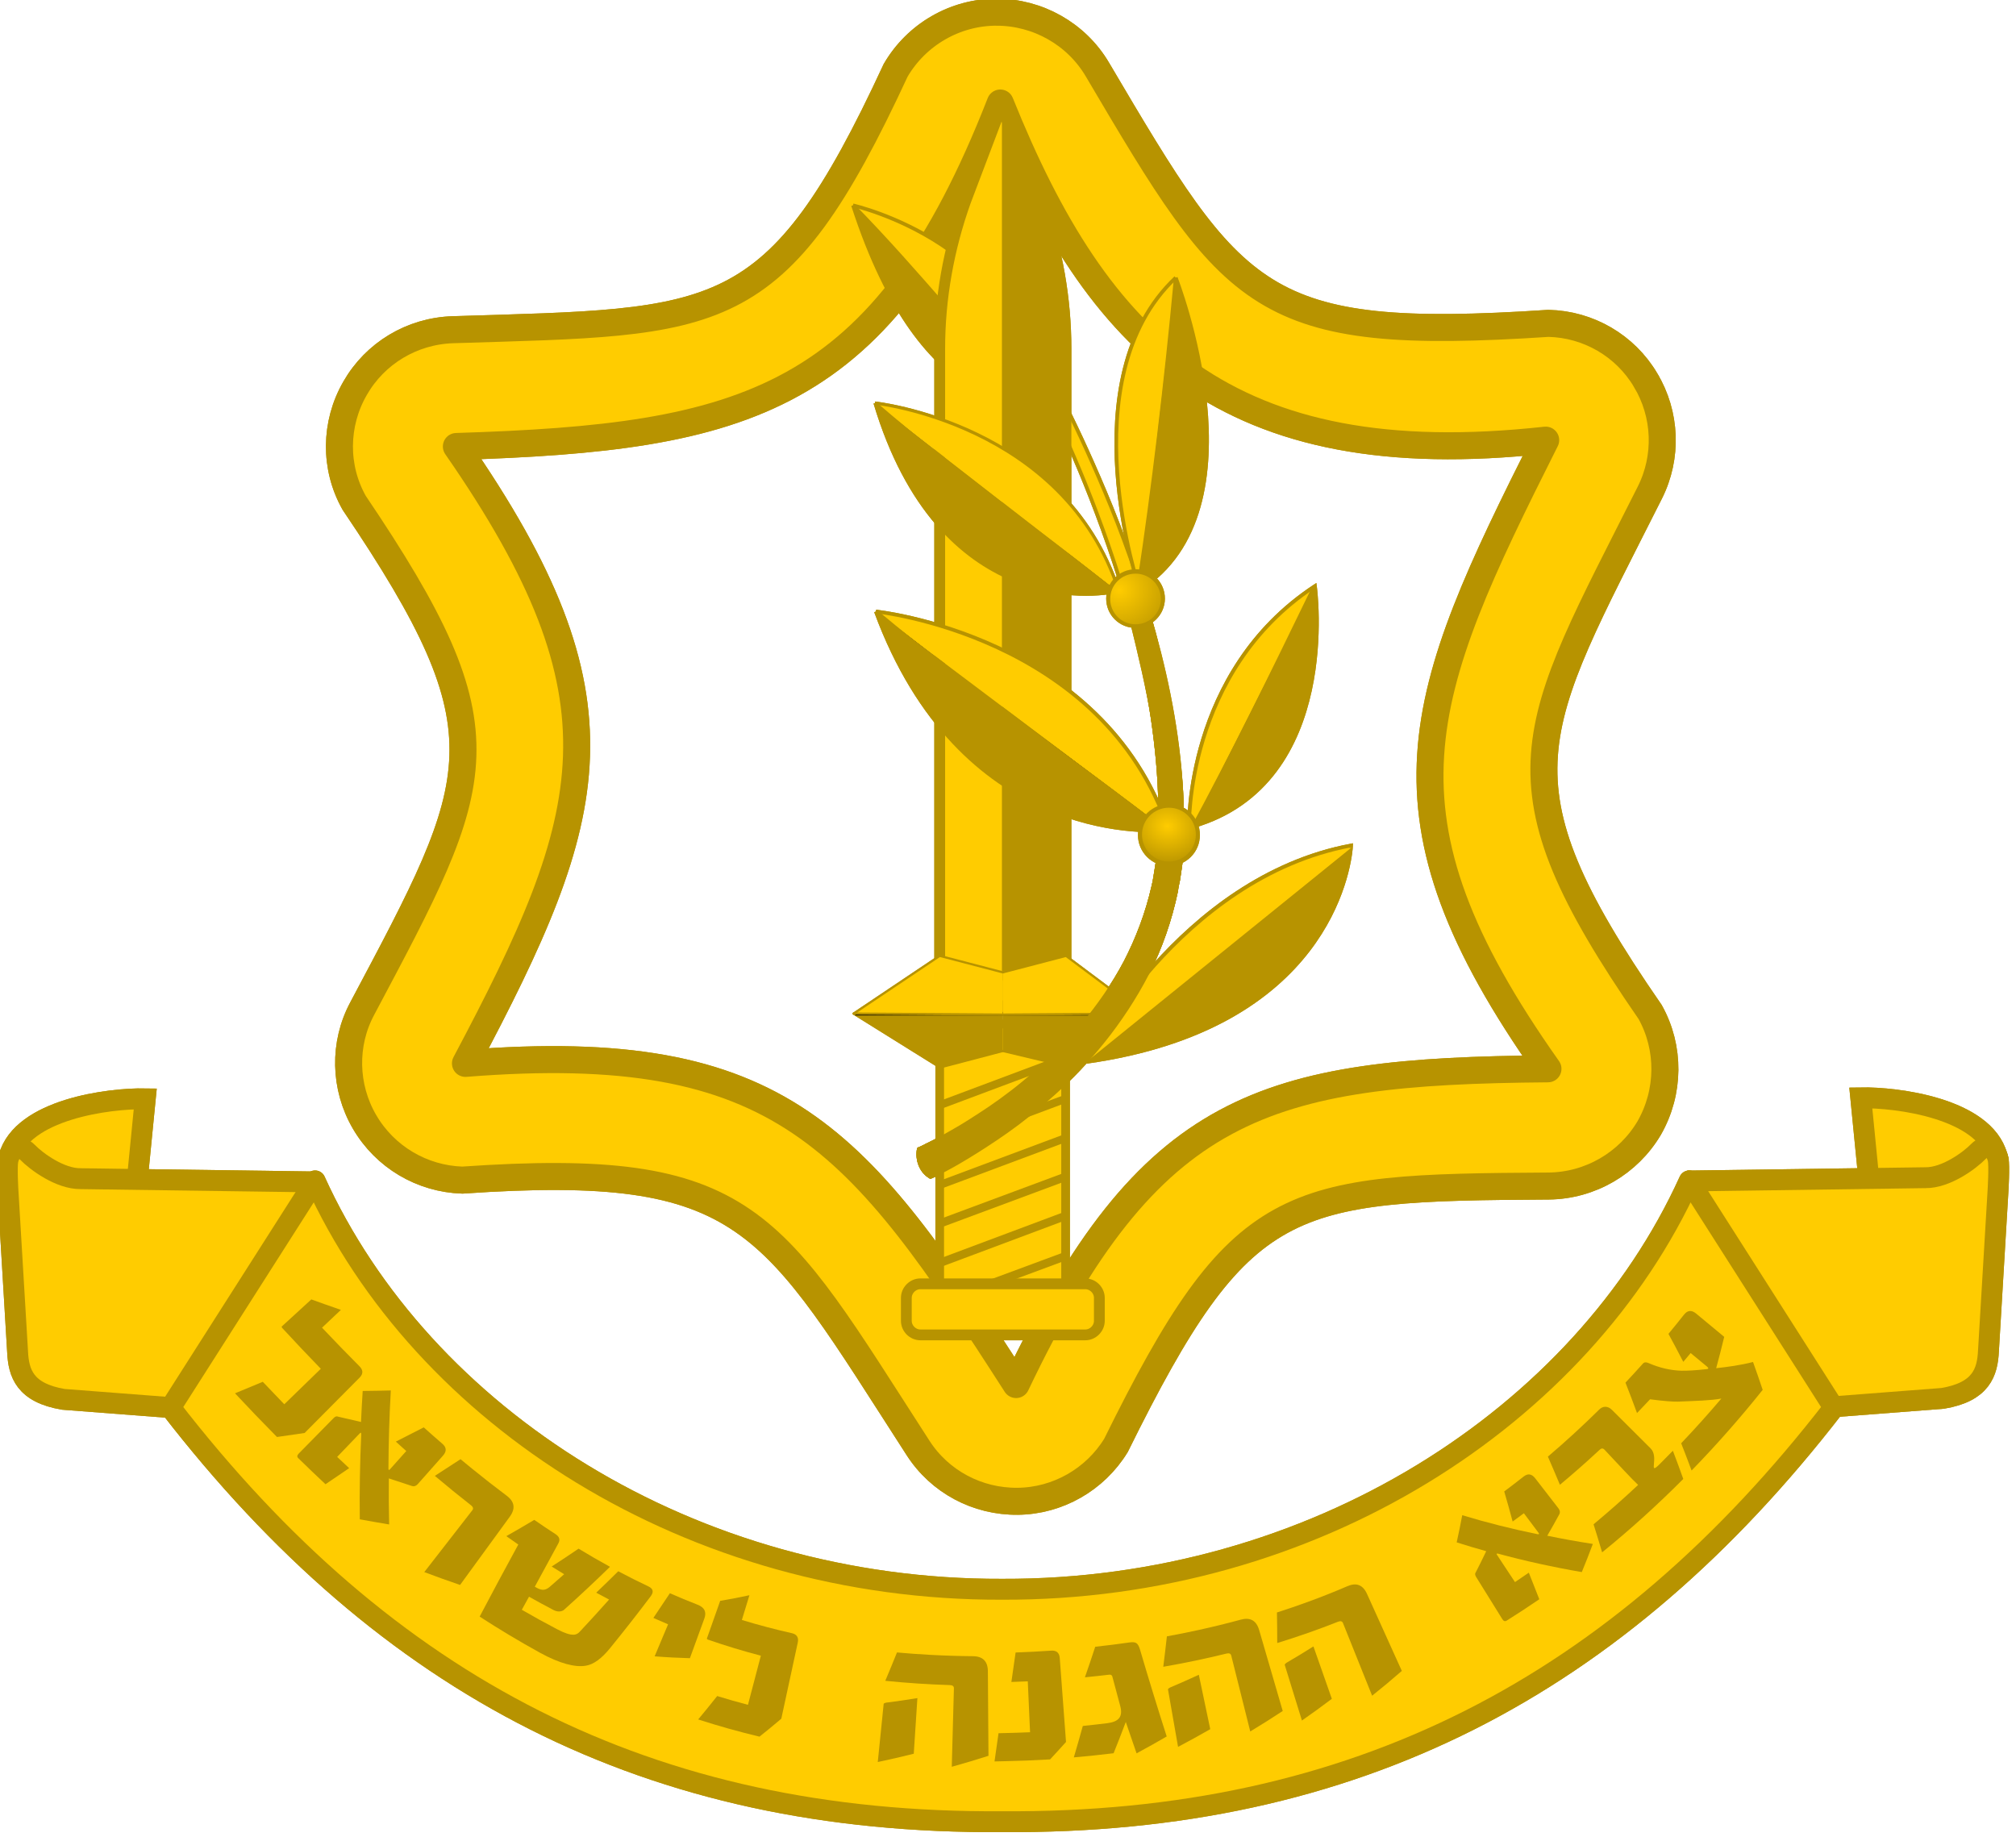 <?xml version="1.0" encoding="UTF-8" standalone="no"?>
<!-- Created with Inkscape (http://www.inkscape.org/) -->

<svg
   xmlns:dc="http://purl.org/dc/elements/1.1/"
   xmlns:cc="http://creativecommons.org/ns#"
   xmlns:rdf="http://www.w3.org/1999/02/22-rdf-syntax-ns#"
   xmlns:svg="http://www.w3.org/2000/svg"
   xmlns="http://www.w3.org/2000/svg"
   xmlns:xlink="http://www.w3.org/1999/xlink"
   xmlns:sodipodi="http://sodipodi.sourceforge.net/DTD/sodipodi-0.dtd"
   xmlns:inkscape="http://www.inkscape.org/namespaces/inkscape"
   sodipodi:docname="Flag_of_the_Israel_Defense_Forces.svg"
   inkscape:version="0.92.2 5c3e80d, 2017-08-06"
   version="1.1"
   id="svg2"
   height="438.612"
   width="481.462">
  <defs
     id="defs4">
    <linearGradient
       inkscape:collect="always"
       id="linearGradient901">
      <stop
         style="stop-color:#ffcc00;stop-opacity:1"
         offset="0"
         id="stop897" />
      <stop
         style="stop-color:#b79300;stop-opacity:1"
         offset="1"
         id="stop899" />
    </linearGradient>
    <radialGradient
       gradientTransform="matrix(-0.553,5.465,-6.302,-0.637,4790.702,63.374)"
       gradientUnits="userSpaceOnUse"
       r="6.7"
       fy="282.141"
       fx="292.971"
       cy="282.141"
       cx="292.971"
       id="radialGradient1728"
       xlink:href="#linearGradient901"
       inkscape:collect="always" />
    <radialGradient
       gradientTransform="matrix(0.78,8.469,-9.102,0.839,4620.838,-1301.106)"
       gradientUnits="userSpaceOnUse"
       r="6.3"
       fy="223.446"
       fx="280.983"
       cy="223.446"
       cx="280.983"
       id="radialGradient1720"
       xlink:href="#linearGradient901"
       inkscape:collect="always" />
    <inkscape:path-effect
       effect="bend_path"
       id="path-effect1576"
       is_visible="true"
       bendpath="m -525.975,37.107 c 38.071,38.098 70.519,56.143 109.754,55.668 39.214,-0.475 80.845,-13.279 113.393,-54.373"
       prop_scale="1"
       scale_y_rel="false"
       vertical="false"
       bendpath-nodetypes="csc" />
    <radialGradient
       inkscape:collect="always"
       xlink:href="#linearGradient901"
       id="radialGradient3690"
       gradientUnits="userSpaceOnUse"
       gradientTransform="matrix(0.78,8.469,-9.102,0.839,4620.838,-1301.106)"
       cx="280.983"
       cy="223.446"
       fx="280.983"
       fy="223.446"
       r="6.3" />
    <radialGradient
       inkscape:collect="always"
       xlink:href="#linearGradient901"
       id="radialGradient3692"
       gradientUnits="userSpaceOnUse"
       gradientTransform="matrix(-0.553,5.465,-6.302,-0.637,4790.702,63.374)"
       cx="292.971"
       cy="282.141"
       fx="292.971"
       fy="282.141"
       r="6.7" />
  </defs>
  <sodipodi:namedview
     inkscape:window-maximized="1"
     inkscape:window-y="1"
     inkscape:window-x="0"
     inkscape:window-height="1005"
     inkscape:window-width="1680"
     fit-margin-bottom="0"
     fit-margin-right="0"
     fit-margin-left="0"
     fit-margin-top="0"
     showgrid="false"
     inkscape:current-layer="layer1"
     inkscape:document-units="px"
     inkscape:cy="222.12702"
     inkscape:cx="191.12805"
     inkscape:zoom="1"
     inkscape:pageshadow="2"
     inkscape:pageopacity="0.0"
     borderopacity="1.0"
     bordercolor="#666666"
     pagecolor="#ffffff"
     id="base"
     showguides="false"
     inkscape:snap-global="false" />
  <g
     inkscape:label="Layer 1"
     inkscape:groupmode="layer"
     id="layer1"
     transform="translate(-2809.455,-1479.853)">
    <g
       id="g3688"
       transform="matrix(0.258,0,0,0.258,2352.775,1294.088)">
      <path
         style="fill:#ffcc00;fill-opacity:1;stroke:#b79300;stroke-width:19.326;stroke-linecap:butt;stroke-linejoin:miter;stroke-opacity:1"
         d="m 3500.075,1812.633 58.981,0.155 c 17.042,0.039 42.781,-7.93 59.684,-22.49 -12.267,-44.391 -92.774,-54.664 -126.199,-54.057 z"
         id="path1417"
         inkscape:connector-curvature="0"
         sodipodi:nodetypes="ccccc" />
      <path
         style="fill:#ffcc00;fill-opacity:1;stroke:#b79300;stroke-width:19.326;stroke-linecap:butt;stroke-linejoin:miter;stroke-opacity:1"
         d="m 3341.474,1813.092 -2.473,218.971 229.378,-17.645 c 35.615,-6.022 41.431,-24.128 42.347,-44.111 l 8.823,-147.806 c 0,0 1.436,-23.162 0.137,-29.328 -2.44,-11.587 -11.231,-14.497 -18.098,-7.46 -8.589,8.801 -30.273,24.59 -49.09,24.437 z"
         id="path1419"
         inkscape:connector-curvature="0"
         sodipodi:nodetypes="cccccsssc" />
      <path
         sodipodi:nodetypes="ccccc"
         inkscape:connector-curvature="0"
         id="path1094"
         d="m 1897.008,1813.534 -58.981,0.155 c -17.042,0.039 -42.781,-7.93 -59.684,-22.49 12.267,-44.391 92.774,-54.664 126.199,-54.057 z"
         style="fill:#ffcc00;fill-opacity:1;stroke:#b79300;stroke-width:19.326;stroke-linecap:butt;stroke-linejoin:miter;stroke-opacity:1" />
      <path
         sodipodi:nodetypes="cccccsssc"
         inkscape:connector-curvature="0"
         id="path1096"
         d="m 2055.609,1813.991 2.473,218.973 -229.378,-17.645 c -35.615,-6.022 -41.431,-24.128 -42.347,-44.111 l -8.823,-147.806 c 0,0 -1.436,-23.162 -0.137,-29.328 2.44,-11.587 11.231,-14.497 18.098,-7.46 8.589,8.801 30.273,24.59 49.09,24.437 z"
         style="fill:#ffcc00;fill-opacity:1;stroke:#b79300;stroke-width:19.326;stroke-linecap:butt;stroke-linejoin:miter;stroke-opacity:1" />
      <path
         transform="translate(-2718.548,-2183.511)"
         sodipodi:nodetypes="ccccccccccccccccccccccccccccccc"
         inkscape:connector-curvature="0"
         id="path1975"
         d="m 5411.029,2914.807 v 0 c -38.267,0 -74.001,20.608 -93.344,53.83 -111.209,239.97 -162.044,232.313 -409.988,240.1 -37.849,1.264 -71.912,21.866 -90.408,54.242 -18.924,32.804 -19.338,73.163 -0.832,105.967 144.992,214.58 120.832,254.738 7.562,468 -17.661,32.804 -16.817,72.741 2.098,105.127 18.924,32.367 52.982,52.56 90.402,53.824 266.703,-18.413 284.916,35.786 421.766,247.688 20.187,31.541 53.458,50.037 90.889,49.609 37.003,-0.417 73.115,-20.182 92.457,-51.713 115.821,-234.706 157.72,-238.624 400.728,-240.106 38.274,-0.428 73.582,-21.023 92.936,-53.824 v 0 c 18.915,-33.212 19.338,-73.991 0.832,-107.213 -149.208,-215.726 -111.698,-259.378 -0.412,-480.637 16.815,-33.212 15.139,-72.743 -3.795,-104.283 v 0 c -78.693,48.843 -78.691,48.836 0,0 -18.914,-31.958 -52.977,-51.719 -89.98,-52.565 -268.185,17.659 -290.522,-19.785 -417.559,-235.059 -19.342,-32.804 -55.085,-52.984 -93.352,-52.984 z m 0.422,108.076 c 137.19,232.873 213.849,311.295 507.959,288.053 -119.57,237.732 -165.114,345.496 2.105,581.949 -263.7,2.152 -368.361,32.308 -492.342,292.244 v 0.01 c -146.353,-227.817 -216.42,-320.61 -509.705,-297.283 122.66,-230.941 154.243,-336.625 -8.406,-571.033 267.636,-8.418 380.545,-27.172 500.389,-293.936 z"
         style="clip-rule:evenodd;fill:#ffcc00;fill-opacity:1;fill-rule:evenodd;stroke-width:9.72" />
      <path
         sodipodi:nodetypes="ccccccccc"
         inkscape:connector-curvature="0"
         id="path2151"
         transform="translate(-2718.548,-2183.511)"
         d="m 5414.551,2998.883 c 90.015,223.668 209.599,344.5 504.859,312.053 -119.57,237.732 -165.114,345.496 2.105,581.949 -263.7,2.152 -368.361,32.308 -492.342,292.244 v 0.01 c -146.353,-227.817 -216.42,-320.61 -509.705,-297.283 122.66,-230.941 154.243,-336.625 -8.406,-571.033 267.636,-8.418 395.071,-40.481 503.488,-317.936 z"
         style="clip-rule:evenodd;fill:none;fill-opacity:1;fill-rule:evenodd;stroke:#b79300;stroke-width:25;stroke-linecap:round;stroke-linejoin:round;stroke-miterlimit:4;stroke-dasharray:none;stroke-opacity:1" />
      <path
         style="fill:#ffcc00;fill-opacity:1;stroke:#b79300;stroke-width:3.409;stroke-linejoin:round;stroke-miterlimit:10;stroke-opacity:1"
         inkscape:connector-curvature="0"
         class="st8"
         d="m 2620.573,1783.686 c 0,0 0.745,-0.372 1.861,-0.745 1.489,-0.745 3.35,-1.489 5.956,-2.978 5.583,-2.606 13.4,-6.7 23.078,-12.284 10.05,-5.584 21.59,-13.028 34.99,-21.962 13.028,-8.934 27.545,-19.729 42.063,-32.757 14.889,-13.028 29.779,-27.918 44.296,-44.668 14.145,-17.123 27.918,-36.479 39.085,-57.697 11.167,-21.59 20.101,-45.04 25.684,-69.608 0.745,-2.978 1.489,-6.328 1.861,-9.306 l 1.489,-9.306 c 1.117,-6.328 1.489,-12.656 2.233,-18.984 l 0.372,-4.839 v -1.117 c 0,0 0,-0.372 0,0 v -0.372 -0.745 -2.606 l 0.372,-10.05 c 0.372,-6.7 0,-13.028 0,-19.728 -0.372,-26.057 -2.978,-52.485 -6.7,-78.17 -3.722,-25.684 -9.306,-50.996 -15.262,-75.191 -12.284,-48.391 -27.546,-92.314 -42.062,-129.538 -14.517,-37.224 -28.662,-67.747 -38.712,-88.592 -5.211,-10.422 -9.306,-18.612 -12.284,-24.195 -2.978,-5.583 -4.467,-8.561 -4.467,-8.561 l 10.05,-5.583 c 0,0 1.489,2.978 4.839,8.561 2.978,5.583 7.445,13.773 12.656,24.195 10.795,20.845 25.312,51.368 40.946,88.592 15.634,37.223 32.012,81.892 45.413,130.655 13.4,48.763 23.823,102.365 25.684,157.083 0,6.7 0.372,14.145 0.372,20.473 v 10.05 2.606 0.745 0.745 1.117 l -0.372,5.212 c -0.372,7.072 -0.745,13.772 -1.861,20.473 l -1.489,10.05 c -0.745,3.35 -1.489,6.7 -1.861,10.05 -5.583,26.801 -14.517,52.485 -26.429,75.936 -11.912,23.079 -26.057,44.296 -40.946,62.908 -14.89,18.612 -30.523,34.618 -45.785,48.391 -15.261,13.773 -30.151,25.684 -43.924,35.362 -13.773,9.678 -26.056,17.495 -36.479,23.823 -10.423,6.328 -18.612,10.795 -24.567,13.773 -2.978,1.489 -5.212,2.606 -6.7,3.35 -1.489,0.745 -2.606,1.117 -2.606,1.117 l -1.117,-0.745 c -7.445,-4.839 -11.539,-14.889 -9.678,-24.94 z"
         id="path1256" />
      <path
         id="path2120"
         d="m 2692.483,731.298 c -38.266,0 -74.002,20.607 -93.344,53.829 -111.209,239.97 -162.045,232.312 -409.988,240.098 -37.849,1.264 -71.912,21.866 -90.408,54.242 -18.924,32.804 -19.338,73.164 -0.832,105.968 144.992,214.579 120.833,254.737 7.564,467.999 -17.661,32.804 -16.818,72.743 2.097,105.129 18.924,32.367 52.981,52.559 90.401,53.823 266.703,-18.413 284.917,35.787 421.767,247.688 20.187,31.541 55.088,50.036 92.519,49.608 37.003,-0.417 71.486,-20.182 90.828,-51.712 115.822,-234.706 157.72,-238.624 400.728,-240.105 38.273,-0.428 73.585,-21.028 92.938,-53.829 18.912,-33.212 19.337,-73.986 0.832,-107.206 -149.208,-215.725 -111.698,-259.378 -0.412,-480.636 16.815,-33.212 15.139,-72.742 -3.795,-104.283 v -0.01 c -18.914,-31.958 -52.979,-51.719 -89.982,-52.564 -268.185,17.659 -290.522,-19.785 -417.559,-235.058 -19.342,-32.804 -55.084,-52.984 -93.351,-52.984 z"
         style="clip-rule:evenodd;fill:none;fill-opacity:1;fill-rule:evenodd;stroke:#b79300;stroke-width:25;stroke-miterlimit:4;stroke-dasharray:none;stroke-opacity:1"
         inkscape:connector-curvature="0" />
      <path
         style="fill:#ffcc00;fill-opacity:1;stroke:#b79300;stroke-width:8;stroke-miterlimit:10;stroke-opacity:1"
         inkscape:connector-curvature="0"
         class="st6"
         d="m 2639.929,1667.958 v 253.827 h 58.069 58.441 v -253.827 z"
         id="path1666"
         sodipodi:nodetypes="cccccc" />
      <path
         style="fill:#b79300;fill-opacity:1;stroke-width:3.722"
         d="m 2755.943,1733.351 -114.648,42.807 1.985,7.155 112.664,-42.145 z"
         id="polygon60"
         inkscape:connector-curvature="0"
         sodipodi:nodetypes="ccccc" />
      <polygon
         id="polygon62"
         points="236.5,352.6 267.2,341.1 267.2,339 236.5,350.5 "
         transform="matrix(3.722,0,0,3.722,1760.338,434.333)"
         style="fill:#b79300;fill-opacity:1" />
      <g
         style="stroke:#b79300;stroke-opacity:1"
         transform="matrix(3.409,0,0,3.409,8026.605,-719.892)"
         id="g2448">
        <path
           inkscape:connector-curvature="0"
           id="path2433"
           d="m -1603.675,478.149 c 0,0 0,0 0,0 v 0 c 0,0 47.409,10.681 49.46,53.165"
           style="fill:#ffcc00;fill-opacity:1;stroke:#b79300;stroke-width:1;stroke-miterlimit:10;stroke-opacity:1" />
        <path
           inkscape:connector-curvature="0"
           id="path52"
           d="m -1554.215,531.314 c 0,0.041 0,0.082 0.01,0.123 -0.109,-0.109 -30.138,6.443 -49.466,-53.288"
           style="fill:#b79300;fill-opacity:1;stroke:#b79300;stroke-width:1;stroke-miterlimit:10;stroke-opacity:1" />
        <path
           sodipodi:nodetypes="cccc"
           id="path54"
           d="m -1603.675,478.149 v 0 c 18.898,19.328 31.952,36.69 47.064,51.322 l 2.402,1.856"
           class="st7"
           inkscape:connector-curvature="0"
           style="fill:none;stroke:#b79300;stroke-width:1;stroke-miterlimit:10;stroke-opacity:1" />
      </g>
      <path
         inkscape:transform-center-y="292.56939"
         inkscape:transform-center-x="20.621323"
         sodipodi:nodetypes="cccccscc"
         style="fill:#ffcc00;fill-opacity:1;stroke:none;stroke-width:7.445;stroke-miterlimit:10"
         inkscape:connector-curvature="0"
         class="st6"
         d="m 2663.753,906.7 34.616,-94.286 v 838.641 h -58.438 V 1444.952 1042.938 c 0,-46.529 8.189,-92.314 23.823,-136.238 z"
         id="path1751" />
      <path
         id="path58"
         d="m 2732.988,906.7 -34.619,-94.286 v 838.641 h 58.441 V 1444.952 1042.938 c 0,-46.529 -8.189,-92.314 -23.823,-136.238 z"
         class="st6"
         inkscape:connector-curvature="0"
         style="fill:#b79300;fill-opacity:1;stroke:none;stroke-width:7.445;stroke-miterlimit:10"
         sodipodi:nodetypes="cccccscc"
         inkscape:transform-center-x="-20.621438"
         inkscape:transform-center-y="292.56939" />
      <path
         style="fill:#b79300;fill-opacity:1;stroke-width:3.722"
         d="m 2755.979,1878.774 -116.05,43.011 v 8.189 l 116.05,-43.011 z"
         id="polygon68"
         inkscape:connector-curvature="0"
         sodipodi:nodetypes="ccccc" />
      <path
         id="path70"
         d="m 2774.678,1955.658 h -152.616 c -7.072,0 -13.028,-5.956 -13.028,-13.028 v -21.217 c 0,-7.072 5.956,-13.028 13.028,-13.028 h 152.616 c 7.073,0 13.028,5.956 13.028,13.028 v 21.217 c 0,7.072 -5.956,13.028 -13.028,13.028 z"
         class="st6"
         inkscape:connector-curvature="0"
         style="fill:#ffcc00;fill-opacity:1;stroke:#b79300;stroke-width:10;stroke-miterlimit:10;stroke-opacity:1" />
      <path
         style="fill:#b79300;fill-opacity:1;stroke-width:3.722"
         d="m 2755.979,1841.551 -114.825,42.976 v 8.189 l 114.825,-42.976 z"
         id="polygon72"
         inkscape:connector-curvature="0"
         sodipodi:nodetypes="ccccc" />
      <path
         style="fill:#b79300;fill-opacity:1;stroke-width:3.722"
         d="m 2755.977,1805.354 -114.93,42.728 v 8.189 l 114.93,-42.728 z"
         id="polygon74"
         inkscape:connector-curvature="0"
         sodipodi:nodetypes="ccccc" />
      <path
         d="m 2756.003,1769.683 -115.191,43.02 v 7.817 l 115.191,-43.02 z"
         id="polygon76"
         inkscape:connector-curvature="0"
         sodipodi:nodetypes="ccccc"
         style="fill:#b79300;fill-opacity:1;stroke-width:3.722" />
      <line
         id="line78"
         y2="814.073"
         x2="2698.372"
         y1="1626.608"
         x1="2698.372"
         class="st5"
         style="fill:none;stroke:#b79300;stroke-width:1.708;stroke-linecap:round;stroke-linejoin:round;stroke-miterlimit:10;stroke-dasharray:none;stroke-opacity:1" />
      <path
         inkscape:connector-curvature="0"
         style="fill:#ffcc00;fill-opacity:1;stroke:#b79300;stroke-width:3.409;stroke-miterlimit:10;stroke-opacity:1"
         d="m 2874.526,1484.841 c -1.248,0.363 -2.51,0.716 -3.785,1.057 v 0 c 0,0 -3.708,-143.87 115.815,-222.883"
         id="path2331" />
      <path
         inkscape:connector-curvature="0"
         style="fill:#b79300;fill-opacity:1;stroke:#b79300;stroke-width:3.409;stroke-miterlimit:10;stroke-opacity:1"
         d="m 2986.557,1263.015 c 0.232,-0.152 0.463,-0.305 0.696,-0.457 0.116,0.877 25.228,182.079 -112.725,222.285"
         id="path84" />
      <path
         inkscape:connector-curvature="0"
         style="fill:#b79300;fill-opacity:1;stroke:#b79300;stroke-width:3.409;stroke-miterlimit:10;stroke-opacity:1"
         d="m 2858.432,977.052 c 0,0 0,0 0,0 0,0 83.753,214.035 -33.501,288.482 v 0 c 0,0 0,0 0,0"
         id="path2290" />
      <path
         inkscape:connector-curvature="0"
         style="fill:#ffcc00;fill-opacity:1;stroke:#b79300;stroke-width:3.409;stroke-miterlimit:10;stroke-opacity:1"
         d="m 2824.931,1265.535 c 0,0 -66.258,-194.679 33.501,-288.482"
         id="path2279" />
      <path
         inkscape:connector-curvature="0"
         style="fill:#b79300;fill-opacity:1;stroke:#b79300;stroke-width:3.409;stroke-miterlimit:10;stroke-opacity:1"
         d="m 3020.574,1504.966 c -1.878,20.317 -22.596,166.557 -244.752,197.945"
         id="path90" />
      <path
         sodipodi:nodetypes="cccscccccsccc"
         inkscape:connector-curvature="0"
         id="path2138"
         transform="translate(-2718.548,-2183.511)"
         d="m 5415.618,3002.326 -33.317,87.885 v 0 c -15.634,43.924 -23.822,89.709 -23.822,136.238 v 402.014 206.103 h 58.438 58.439 v -206.103 -402.014 c 0,-46.529 -8.188,-92.314 -23.822,-136.238 v 0 z"
         style="fill:none;fill-opacity:1;stroke:#b79300;stroke-width:10;stroke-miterlimit:10;stroke-opacity:1" />
      <path
         sodipodi:nodetypes="cc"
         style="fill:none;stroke:#000000;stroke-width:3.409;stroke-miterlimit:10"
         inkscape:connector-curvature="0"
         class="st7"
         d="m 2581.117,1286.008 c 93.062,78.029 182.978,137.11 271.359,206.59"
         id="path2411" />
      <g
         style="stroke:#b79300;stroke-opacity:1"
         transform="matrix(3.409,0,0,3.409,8026.605,-719.892)"
         id="g2416">
        <path
           inkscape:connector-curvature="0"
           id="path2369"
           d="m -1597.451,588.437 c 0,0 0,0 0,0 v 0 c 0,0 61.696,6.333 79.495,59.294 0,-0.007 -0.215,0.014 -0.623,0.042"
           style="fill:#ffcc00;fill-opacity:1;stroke:#b79300;stroke-width:1;stroke-miterlimit:10;stroke-opacity:1" />
        <path
           inkscape:connector-curvature="0"
           id="path82"
           d="m -1518.579,647.772 c -6.138,0.424 -56.04,2.606 -78.872,-59.335"
           style="fill:#b79300;fill-opacity:1;stroke:#b79300;stroke-width:1;stroke-miterlimit:10;stroke-opacity:1" />
        <path
           sodipodi:nodetypes="cc"
           style="fill:none;stroke:#b79300;stroke-width:1;stroke-miterlimit:10;stroke-opacity:1"
           inkscape:connector-curvature="0"
           class="st7"
           d="m -1597.451,588.437 c 27.3,22.89 53.677,40.222 79.604,60.604"
           id="path92" />
      </g>
      <path
         id="path94"
         d="m 2986.879,1262.557 c -39.022,80.349 -75.251,154.816 -116.138,230.041"
         class="st5"
         inkscape:connector-curvature="0"
         style="fill:none;stroke:#b79300;stroke-width:3.409;stroke-miterlimit:10;stroke-opacity:1"
         sodipodi:nodetypes="cc" />
      <path
         sodipodi:nodetypes="cc"
         id="path96"
         d="m 2775.822,1702.911 c 0,0 174.054,-138.24 244.591,-196.351"
         class="st7"
         inkscape:connector-curvature="0"
         style="fill:none;stroke:#b79300;stroke-width:3.409;stroke-miterlimit:10;stroke-opacity:1" />
      <path
         id="path98"
         d="m 2810.041,1269.257 c -79.854,-51.245 -159.299,-100.321 -224.458,-169.739"
         class="st7"
         inkscape:connector-curvature="0"
         style="fill:none;stroke:#000000;stroke-width:7.445;stroke-miterlimit:10;stroke-opacity:1"
         sodipodi:nodetypes="cc" />
      <path
         style="fill:none;stroke:#b79300;stroke-width:3.409;stroke-miterlimit:10;stroke-opacity:1"
         inkscape:connector-curvature="0"
         class="st7"
         d="m 2858.432,977.052 c -8.994,97.183 -21.179,197.563 -33.501,279.176 v 9.306"
         id="path2281"
         sodipodi:nodetypes="ccc" />
      <path
         style="clip-rule:evenodd;fill:#ffcc00;fill-opacity:1;fill-rule:evenodd;stroke:#b79300;stroke-width:19.326;stroke-linecap:round;stroke-linejoin:round;stroke-miterlimit:4;stroke-dasharray:none;stroke-opacity:1"
         d="m 2061.744,1813.092 -133.825,209.932 c 199.839,258.324 443.359,385.529 769.822,383.23 326.462,2.299 569.992,-124.906 769.831,-383.23 l -133.824,-209.932 c -99.129,218.457 -348.103,379.1 -636.006,378.038 -287.899,1.059 -536.869,-159.583 -635.997,-378.038 z"
         id="path6"
         inkscape:connector-curvature="0" />
      <g
         style="stroke:#b79300;stroke-opacity:1"
         id="g2424"
         transform="matrix(2.839,0,0,2.934,7115.202,-633.362)">
        <path
           style="fill:#b79300;fill-opacity:1;stroke:#b79300;stroke-width:1;stroke-miterlimit:10;stroke-opacity:1"
           d="m -1518.579,647.772 c -6.572,1.683 -57.98,8.238 -78.872,-59.335"
           id="path2420"
           inkscape:connector-curvature="0"
           sodipodi:nodetypes="cc" />
        <path
           style="fill:#ffcc00;fill-opacity:1;stroke:#b79300;stroke-width:1;stroke-miterlimit:10;stroke-opacity:1"
           d="m -1597.451,588.437 c 0,0 0,0 0,0 v 0 c 0,0 61.696,6.333 79.495,59.294 0,-0.007 -0.215,0.014 -0.623,0.042"
           id="path2418"
           inkscape:connector-curvature="0" />
        <path
           id="path2422"
           d="m -1597.451,588.437 c 27.3,22.89 53.677,40.222 79.604,60.604"
           class="st7"
           inkscape:connector-curvature="0"
           style="fill:none;stroke:#b79300;stroke-width:1;stroke-miterlimit:10;stroke-opacity:1"
           sodipodi:nodetypes="cc" />
      </g>
      <path
         style="fill:#b79300;fill-opacity:1;stroke:#b79300;stroke-width:2;stroke-linecap:round;stroke-linejoin:round;stroke-miterlimit:10;stroke-opacity:1"
         d="m 2698.377,1692.862 v 0 l -58.075,15.262 -80.024,-49.88 138.099,0.915"
         id="polygon114"
         inkscape:connector-curvature="0"
         sodipodi:nodetypes="ccccc" />
      <path
         sodipodi:nodetypes="ccccc"
         inkscape:connector-curvature="0"
         id="path2506"
         d="m 2698.377,1692.862 v 0 l 64.02,15.262 65.82,-49.825 -129.839,0.859"
         style="fill:#b79300;fill-opacity:1;stroke:#b79300;stroke-width:2;stroke-linecap:round;stroke-linejoin:round;stroke-miterlimit:10;stroke-opacity:1" />
      <path
         style="fill:none;stroke:#000000;stroke-width:3.409;stroke-miterlimit:10"
         d="m 2561.82,1658.243 h 242.541"
         id="line116"
         inkscape:connector-curvature="0"
         sodipodi:nodetypes="cc" />
      <path
         style="fill:#ffcc00;fill-opacity:1;stroke:#b79300;stroke-width:2;stroke-linecap:round;stroke-linejoin:round;stroke-miterlimit:10;stroke-opacity:1"
         d="m 2698.377,1659.158 129.839,-0.859 -71.406,-53.466 -58.433,15.262 v 0"
         id="path2508"
         inkscape:connector-curvature="0"
         sodipodi:nodetypes="ccccc" />
      <path
         sodipodi:nodetypes="ccccc"
         inkscape:connector-curvature="0"
         id="path2502"
         d="m 2698.377,1659.158 -138.099,-0.915 79.654,-53.411 58.445,15.261 v 0"
         style="fill:#ffcc00;fill-opacity:1;stroke:#b79300;stroke-width:2;stroke-linecap:round;stroke-linejoin:round;stroke-miterlimit:10;stroke-opacity:1" />
      <path
         style="fill:#ffcc00;fill-opacity:1;stroke:#b79300;stroke-width:3.409;stroke-miterlimit:10;stroke-opacity:1"
         d="m 2775.822,1702.911 v 0 0 c -0.894,-0.223 85.815,-170.527 244.931,-200.263 0,0.153 -0.051,0.95 -0.18,2.318"
         id="path2360"
         inkscape:connector-curvature="0"
         sodipodi:nodetypes="ccccc" />
      <path
         id="path64"
         d="m 2620.573,1783.686 c 0,0 0.745,-0.372 1.861,-0.745 1.489,-0.745 3.35,-1.489 5.956,-2.978 5.583,-2.606 13.4,-6.7 23.078,-12.284 10.05,-5.584 21.59,-13.028 34.99,-21.962 13.028,-8.934 27.545,-19.729 42.063,-32.757 14.889,-13.028 29.779,-27.918 44.296,-44.668 14.145,-17.123 27.918,-36.479 39.085,-57.697 11.167,-21.59 20.101,-45.04 25.684,-69.608 0.745,-2.978 1.489,-6.328 1.861,-9.306 l 1.489,-9.306 c 1.117,-6.328 1.489,-12.656 2.233,-18.984 l 0.372,-4.839 v -1.117 c 0,0 0,-0.372 0,0 v -0.372 -0.745 -2.606 l 0.372,-10.05 c 0.372,-6.7 0,-13.028 0,-19.728 -0.372,-26.057 -2.978,-52.485 -6.7,-78.17 -3.722,-25.684 -12.827,-63.485 -18.783,-87.68 l 16.378,-4.467 c 13.4,48.763 27.344,114.854 29.206,169.572 0,6.7 0.372,14.145 0.372,20.473 v 10.05 2.606 0.745 0.745 1.117 l -0.372,5.212 c -0.372,7.072 -0.745,13.773 -1.861,20.473 l -1.489,10.05 c -0.745,3.35 -1.489,6.7 -1.861,10.05 -5.583,26.801 -14.517,52.485 -26.429,75.936 -11.912,23.079 -26.057,44.296 -40.946,62.908 -14.89,18.612 -30.523,34.618 -45.785,48.391 -15.261,13.773 -30.151,25.684 -43.924,35.362 -13.773,9.678 -26.056,17.495 -36.479,23.823 -10.423,6.328 -18.612,10.795 -24.567,13.773 -2.978,1.489 -5.212,2.606 -6.7,3.35 -1.489,0.745 -2.606,1.117 -2.606,1.117 l -1.117,-0.745 c -7.445,-4.839 -11.539,-14.889 -9.678,-24.94 z"
         class="st8"
         inkscape:connector-curvature="0"
         style="fill:#b79300;fill-opacity:1;stroke:#b79300;stroke-width:3.409;stroke-linejoin:round;stroke-miterlimit:10;stroke-opacity:1"
         sodipodi:nodetypes="ccccccccccccccccccccscccsccccccccccscccccccc" />
      <path
         inkscape:connector-curvature="0"
         d="m 2821.208,1254.368 c 10.795,0 19.728,8.934 19.728,19.729 0,10.795 -8.934,19.728 -19.728,19.728 -10.795,0 -19.729,-8.934 -19.729,-19.728 0,-10.795 8.934,-19.729 19.729,-19.729 m 0,-7.445 c -15.262,0 -27.173,12.284 -27.173,27.173 0,15.261 12.284,27.173 27.173,27.173 14.89,0 27.173,-12.284 27.173,-27.173 0,-14.889 -11.912,-27.173 -27.173,-27.173 z"
         id="path110"
         style="fill:#b79300;fill-opacity:1;stroke-width:3.722" />
      <path
         style="fill:url(#radialGradient3690);fill-opacity:1;stroke-width:3.722"
         inkscape:connector-curvature="0"
         class="st0"
         d="m 2821.208,1297.919 c -13.028,0 -23.451,-10.423 -23.451,-23.451 0,-13.028 10.423,-23.451 23.451,-23.451 13.028,0 23.451,10.423 23.451,23.451 0,13.028 -10.422,23.451 -23.451,23.451 z"
         id="path108" />
      <path
         inkscape:connector-curvature="0"
         d="m 2852.104,1471.753 c 11.539,0 21.217,9.306 21.217,21.218 0,11.539 -9.306,21.217 -21.217,21.217 -11.539,0 -21.217,-9.306 -21.217,-21.217 0.372,-11.912 9.678,-21.218 21.217,-21.218 m 0,-7.445 c -15.634,0 -28.662,12.656 -28.662,28.662 0,15.634 12.656,28.662 28.662,28.662 15.634,0 28.662,-12.656 28.662,-28.662 0,-16.006 -12.656,-28.662 -28.662,-28.662 z"
         id="path104"
         style="fill:#b79300;fill-opacity:1;stroke-width:3.722" />
      <path
         style="fill:url(#radialGradient3692);fill-opacity:1;stroke-width:3.722"
         inkscape:connector-curvature="0"
         class="st0"
         d="m 2852.104,1517.538 c -13.773,0 -24.94,-11.167 -24.94,-24.94 0,-13.773 11.167,-24.94 24.94,-24.94 13.773,0 24.94,11.167 24.94,24.94 0,13.773 -11.167,24.94 -24.94,24.94 z"
         id="path102" />
      <g
         style="fill:#b79300;fill-opacity:1"
         transform="matrix(6.069,-0.068,0.068,6.069,5200.453,1700.94)"
         id="g1534-6">
        <path
           id="path1826-0"
           d="m -401.164,97.121 c 1.237,-0.112 2.474,-0.237 3.709,-0.376 1.768,-0.199 2.465,-0.938 2.024,-2.635 -0.388,-1.491 -0.77,-2.983 -1.146,-4.477 -0.065,-0.217 -0.223,-0.312 -0.475,-0.285 -1.235,0.133 -2.472,0.252 -3.71,0.358 0.561,-1.544 1.103,-3.092 1.626,-4.641 1.756,-0.171 3.508,-0.371 5.254,-0.602 0.497,-0.066 0.846,-0.022 1.047,0.135 0.209,0.145 0.385,0.474 0.528,0.986 1.252,4.441 2.558,8.87 3.92,13.285 -1.521,0.863 -3.063,1.703 -4.625,2.522 -0.54,-1.599 -1.071,-3.199 -1.591,-4.803 -0.615,1.586 -1.252,3.168 -1.911,4.747 -2.024,0.225 -4.049,0.413 -6.075,0.566 0.491,-1.592 0.966,-3.186 1.426,-4.782 z"
           style="font-style:normal;font-variant:normal;font-weight:normal;font-stretch:normal;font-size:medium;line-height:1000%;font-family:SandlarFb-Bold;-inkscape-font-specification:SandlarFb-Bold;letter-spacing:0px;word-spacing:0px;fill:#b79300;fill-opacity:1;stroke:none;stroke-width:5.693px;stroke-linecap:butt;stroke-linejoin:miter;stroke-opacity:1"
           inkscape:connector-curvature="0" />
        <path
           id="path1225-4"
           d="m -451.783,76.616 c -1.472,0.303 -2.962,0.573 -4.468,0.806 -0.682,1.865 -1.363,3.729 -2.046,5.594 -0.093,0.138 -0.05,0.24 0.129,0.304 2.638,0.95 5.316,1.793 8.025,2.537 l -2.052,7.469 c -1.568,-0.432 -3.127,-0.895 -4.678,-1.391 -0.961,1.189 -1.94,2.369 -2.938,3.537 3.079,1.033 6.189,1.94 9.321,2.728 1.14,-0.884 2.259,-1.783 3.358,-2.697 l 2.642,-11.588 c 0.197,-0.866 -0.226,-1.281 -0.894,-1.44 -2.562,-0.609 -5.096,-1.307 -7.593,-2.099 0.398,-1.253 0.796,-2.507 1.194,-3.76 z"
           style="font-style:normal;font-variant:normal;font-weight:normal;font-stretch:normal;font-size:medium;line-height:1000%;font-family:SandlarFb-Bold;-inkscape-font-specification:SandlarFb-Bold;letter-spacing:0px;word-spacing:0px;fill:#b79300;fill-opacity:1;stroke:none;stroke-width:5.693px;stroke-linecap:butt;stroke-linejoin:miter;stroke-opacity:1"
           inkscape:connector-curvature="0" />
        <path
           id="path1210-5"
           d="m -343.835,69.764 c 0.325,-1.381 0.623,-2.759 0.895,-4.135 3.722,1.175 7.56,2.186 11.496,3.033 0.195,0.021 0.238,-0.048 0.122,-0.202 -0.737,-1.008 -1.474,-2.015 -2.212,-3.023 -0.573,0.42 -1.149,0.834 -1.729,1.245 -0.393,-1.543 -0.805,-3.078 -1.233,-4.606 0.499,-0.364 0.996,-0.731 1.491,-1.102 0.498,-0.374 0.994,-0.751 1.487,-1.132 0.655,-0.506 1.246,-0.415 1.775,0.291 1.167,1.542 2.334,3.084 3.499,4.628 0.228,0.323 0.266,0.621 0.111,0.896 -0.606,1.087 -1.231,2.17 -1.873,3.248 2.281,0.497 4.593,0.94 6.935,1.33 -0.55,1.425 -1.127,2.85 -1.732,4.272 -4.353,-0.798 -8.603,-1.781 -12.728,-2.951 -0.232,-0.053 -0.29,0.009 -0.173,0.186 0.899,1.393 1.797,2.786 2.695,4.179 0.713,-0.465 1.421,-0.937 2.124,-1.415 0.527,1.353 1.046,2.71 1.555,4.072 -1.647,1.101 -3.318,2.169 -5.012,3.202 -0.254,0.155 -0.473,0.081 -0.657,-0.222 l -3.929,-6.488 c -0.183,-0.302 -0.196,-0.543 -0.039,-0.721 0.56,-1.061 1.101,-2.124 1.623,-3.19 -1.515,-0.44 -3.012,-0.905 -4.491,-1.397 z"
           style="font-style:normal;font-variant:normal;font-weight:normal;font-stretch:normal;font-size:medium;line-height:1000%;font-family:SandlarFb-Bold;-inkscape-font-specification:SandlarFb-Bold;letter-spacing:0px;word-spacing:0px;fill:#b79300;fill-opacity:1;stroke:none;stroke-width:5.693px;stroke-linecap:butt;stroke-linejoin:miter;stroke-opacity:1"
           inkscape:connector-curvature="0" />
        <g
           style="fill:#b79300;fill-opacity:1"
           transform="matrix(0.463,0,0,0.463,-609.392,-477.471)"
           id="g1208-5">
          <path
             id="path1204-6"
             d="m 521.928,1240.043 -5.194,-17.509 -0.27,-0.912 c 0.036,-0.193 0.228,-0.409 0.575,-0.651 3.028,-1.717 6.014,-3.483 8.953,-5.298 l 5.87,17.327 c -3.248,2.404 -6.561,4.752 -9.934,7.043 z"
             style="font-style:normal;font-variant:normal;font-weight:normal;font-stretch:normal;font-size:medium;line-height:1000%;font-family:SandlarFb-Bold;-inkscape-font-specification:SandlarFb-Bold;letter-spacing:0px;word-spacing:0px;fill:#b79300;fill-opacity:1;stroke:none;stroke-width:12.306px;stroke-linecap:butt;stroke-linejoin:miter;stroke-opacity:1"
             inkscape:connector-curvature="0" />
          <path
             id="path1206-0"
             d="m 514.096,1204.356 c 3.4,-1.044 6.776,-2.154 10.125,-3.333 4.445,-1.565 8.842,-3.251 13.184,-5.064 2.963,-1.236 5.108,-0.403 6.439,2.633 l 11.173,25.473 c -3.216,2.75 -6.51,5.439 -9.876,8.064 l -9.33,-24.034 c -0.246,-0.633 -0.795,-0.781 -1.647,-0.455 -6.6,2.525 -13.301,4.782 -20.083,6.787 0.039,-3.362 0.045,-6.719 0.016,-10.071 z"
             style="font-style:normal;font-variant:normal;font-weight:normal;font-stretch:normal;font-size:medium;line-height:1000%;font-family:SandlarFb-Bold;-inkscape-font-specification:SandlarFb-Bold;letter-spacing:0px;word-spacing:0px;fill:#b79300;fill-opacity:1;stroke:none;stroke-width:12.306px;stroke-linecap:butt;stroke-linejoin:miter;stroke-opacity:1"
             inkscape:connector-curvature="0" />
        </g>
        <path
           id="path1158-8"
           d="m -386.674,100.475 -1.368,-8.357 -0.071,-0.435 c 0.028,-0.087 0.129,-0.175 0.302,-0.266 1.492,-0.613 2.968,-1.247 4.428,-1.903 l 1.649,8.315 c -1.624,0.908 -3.271,1.79 -4.94,2.646 z"
           style="font-style:normal;font-variant:normal;font-weight:normal;font-stretch:normal;font-size:medium;line-height:1000%;font-family:SandlarFb-Bold;-inkscape-font-specification:SandlarFb-Bold;letter-spacing:0px;word-spacing:0px;fill:#b79300;fill-opacity:1;stroke:none;stroke-width:5.693px;stroke-linecap:butt;stroke-linejoin:miter;stroke-opacity:1"
           inkscape:connector-curvature="0" />
        <path
           id="path1166-8"
           d="m -388.188,83.602 c 1.636,-0.28 3.265,-0.589 4.885,-0.926 2.151,-0.447 4.289,-0.945 6.408,-1.495 1.447,-0.376 2.379,0.148 2.79,1.622 l 3.454,12.377 c -1.634,1.051 -3.297,2.073 -4.988,3.067 l -2.769,-11.606 c -0.073,-0.306 -0.316,-0.408 -0.728,-0.312 -3.192,0.745 -6.414,1.378 -9.657,1.905 0.215,-1.544 0.416,-3.088 0.603,-4.632 z"
           style="font-style:normal;font-variant:normal;font-weight:normal;font-stretch:normal;font-size:medium;line-height:1000%;font-family:SandlarFb-Bold;-inkscape-font-specification:SandlarFb-Bold;letter-spacing:0px;word-spacing:0px;fill:#b79300;fill-opacity:1;stroke:none;stroke-width:5.693px;stroke-linecap:butt;stroke-linejoin:miter;stroke-opacity:1"
           inkscape:connector-curvature="0" />
        <path
           id="path1214-1"
           d="m -329.778,56.843 c 0.608,1.431 1.203,2.869 1.786,4.314 1.988,-1.617 3.933,-3.289 5.835,-5.013 0.099,-0.089 0.197,-0.179 0.296,-0.269 0.262,-0.238 0.505,-0.236 0.732,0.011 l 3.043,3.318 c 0.837,0.912 1.523,1.629 2.021,2.109 -2.228,2.043 -4.517,4.021 -6.865,5.928 0.434,1.424 0.854,2.856 1.258,4.294 4.369,-3.463 8.54,-7.162 12.503,-11.056 -0.497,-1.448 -1.01,-2.887 -1.537,-4.317 -0.692,0.697 -1.391,1.388 -2.096,2.073 -1.791,1.739 0.038,-1.113 -1.298,-2.474 l -5.832,-5.941 c -0.655,-0.667 -1.403,-0.586 -1.923,-0.083 -2.558,2.47 -5.2,4.843 -7.923,7.106 z"
           style="font-style:normal;font-variant:normal;font-weight:normal;font-stretch:normal;font-size:medium;line-height:1000%;font-family:SandlarFb-Bold;-inkscape-font-specification:SandlarFb-Bold;letter-spacing:0px;word-spacing:0px;fill:#b79300;fill-opacity:1;stroke:none;stroke-width:5.693px;stroke-linecap:butt;stroke-linejoin:miter;stroke-opacity:1"
           inkscape:connector-curvature="0" />
        <path
           id="path1143-2"
           d="m -307.888,59.206 c -0.5,-1.398 -1.014,-2.788 -1.541,-4.17 2.132,-2.194 4.201,-4.447 6.204,-6.752 -1.547,0.278 -3.903,0.312 -6.642,0.394 -0.756,0.01 -2.197,-0.11 -4.231,-0.404 -0.665,0.699 -1.337,1.391 -2.014,2.077 -0.551,-1.565 -1.121,-3.118 -1.708,-4.66 0.908,-0.945 1.803,-1.902 2.688,-2.87 0.206,-0.226 0.495,-0.25 0.868,-0.072 1.658,0.74 3.32,1.151 4.989,1.22 0.903,0.026 2.188,-0.03 3.827,-0.194 0.348,-0.017 0.37,-0.155 0.068,-0.41 l -2.45,-2.073 c -0.377,0.445 -0.756,0.887 -1.137,1.328 -0.724,-1.442 -1.462,-2.873 -2.213,-4.294 0.81,-0.956 1.609,-1.922 2.397,-2.897 0.544,-0.673 1.153,-0.734 1.832,-0.17 1.423,1.205 2.846,2.411 4.267,3.619 -0.399,1.586 -0.825,3.174 -1.278,4.764 1.703,-0.165 3.637,-0.397 5.63,-0.879 0.49,1.411 0.965,2.832 1.425,4.264 -3.45,4.221 -7.112,8.292 -10.977,12.176 z"
           style="font-style:normal;font-variant:normal;font-weight:normal;font-stretch:normal;font-size:medium;line-height:1000%;font-family:SandlarFb-Bold;-inkscape-font-specification:SandlarFb-Bold;letter-spacing:0px;word-spacing:0px;fill:#b79300;fill-opacity:1;stroke:none;stroke-width:5.693px;stroke-linecap:butt;stroke-linejoin:miter;stroke-opacity:1"
           inkscape:connector-curvature="0" />
        <path
           id="path1156-0"
           d="m -414.69,102.379 c 0.226,-1.432 0.446,-2.863 0.66,-4.295 0.288,-0.003 0.576,-0.006 0.863,-0.01 1.315,-0.014 2.632,-0.042 3.948,-0.085 l -0.26,-7.766 c -0.834,0.028 -1.669,0.05 -2.503,0.067 0.238,-1.495 0.47,-2.99 0.694,-4.486 1.812,-0.046 3.624,-0.119 5.433,-0.221 0.701,-0.04 1.234,0.239 1.29,1.128 l 0.812,12.822 c -0.807,0.883 -1.627,1.76 -2.458,2.632 -2.304,0.11 -4.606,0.176 -6.905,0.198 -0.525,0.008 -1.05,0.013 -1.575,0.016 z"
           style="font-style:normal;font-variant:normal;font-weight:normal;font-stretch:normal;font-size:medium;line-height:1000%;font-family:SandlarFb-Bold;-inkscape-font-specification:SandlarFb-Bold;letter-spacing:0px;word-spacing:0px;fill:#b79300;fill-opacity:1;stroke:none;stroke-width:5.693px;stroke-linecap:butt;stroke-linejoin:miter;stroke-opacity:1"
           inkscape:connector-curvature="0" />
        <path
           id="path1162-7"
           d="m -466.469,79.912 c 0.863,-1.24 1.716,-2.486 2.558,-3.737 1.384,0.633 2.785,1.231 4.2,1.796 1.047,0.418 1.394,1.114 1.015,2.118 l -0.054,0.142 c -0.74,1.962 -1.479,3.924 -2.219,5.886 -1.78,-0.067 -3.572,-0.181 -5.376,-0.345 l 2.106,-4.858 c -0.748,-0.325 -1.491,-0.659 -2.231,-1.002 z"
           style="font-style:normal;font-variant:normal;font-weight:normal;font-stretch:normal;font-size:medium;line-height:1000%;font-family:SandlarFb-Bold;-inkscape-font-specification:SandlarFb-Bold;letter-spacing:0px;word-spacing:0px;fill:#b79300;fill-opacity:1;stroke:none;stroke-width:5.693px;stroke-linecap:butt;stroke-linejoin:miter;stroke-opacity:1"
           inkscape:connector-curvature="0" />
        <path
           id="path1164-9"
           d="m -1828.181,244.367 c -5.342,3.12 -10.739,6.18 -16.188,9.181 2.27,1.651 4.551,3.286 6.844,4.904 -7.683,13.673 -15.253,27.415 -22.708,41.227 11.196,7.429 22.684,14.507 34.466,21.166 11.224,6.365 20.197,8.745 26.242,7.782 4.45,-0.616 9.202,-3.97 14.232,-10.059 8.133,-9.773 16.071,-19.677 23.805,-29.713 0.262,-0.385 0.465,-0.734 0.613,-1.045 0.891,-1.869 0.192,-3.336 -2.071,-4.438 -5.804,-2.826 -11.548,-5.797 -17.233,-8.901 -4.219,4.105 -8.493,8.169 -12.819,12.191 2.442,1.371 4.895,2.719 7.36,4.044 -5.452,5.997 -10.989,11.935 -16.606,17.813 -1.314,1.546 -2.73,2.271 -4.246,2.167 -2.013,0.052 -5.077,-1.003 -9.136,-3.188 -6.852,-3.679 -13.617,-7.51 -20.295,-11.48 1.408,-2.491 2.818,-4.98 4.231,-7.468 4.574,2.643 9.186,5.22 13.835,7.725 2.208,1.194 4.207,1.257 5.934,0.28 9.217,-8.063 18.228,-16.295 27.017,-24.7 -6.053,-3.402 -12.039,-6.954 -17.958,-10.642 -5.133,3.433 -10.334,6.801 -15.596,10.108 2.355,1.517 4.721,3.014 7.099,4.49 0.038,-0.017 0.076,-0.034 0.114,-0.051 -2.908,2.518 -5.835,5.02 -8.781,7.506 -2.85,2.173 -4.917,1.627 -8.275,-0.442 4.556,-8.232 9.143,-16.447 13.759,-24.644 1.271,-2.146 0.787,-3.944 -1.425,-5.419 -4.104,-2.736 -8.175,-5.535 -12.215,-8.392 z"
           style="font-style:normal;font-variant:normal;font-weight:normal;font-stretch:normal;font-size:medium;line-height:1000%;font-family:SandlarFb-Bold;-inkscape-font-specification:SandlarFb-Bold;letter-spacing:0px;word-spacing:0px;fill:#b79300;fill-opacity:1;stroke:none;stroke-width:21.516px;stroke-linecap:butt;stroke-linejoin:miter;stroke-opacity:1"
           transform="scale(0.265)"
           inkscape:connector-curvature="0" />
        <path
           id="path1192-8"
           d="m -495.608,55.376 c 0.587,0.5 1.177,0.996 1.77,1.489 0.855,0.71 1.716,1.412 2.583,2.105 0.866,0.692 1.739,1.375 2.617,2.049 1.2,0.921 1.359,1.984 0.442,3.213 l -7.698,10.323 c -1.819,-0.642 -3.631,-1.318 -5.434,-2.024 l 7.434,-9.349 c 0.185,-0.233 0.133,-0.474 -0.154,-0.724 0,0 0,0 0,0 -0.016,-0.014 -0.034,-0.029 -0.051,-0.043 -1.847,-1.479 -3.665,-2.994 -5.456,-4.541 1.322,-0.825 2.638,-1.657 3.947,-2.498 z"
           style="font-style:normal;font-variant:normal;font-weight:normal;font-stretch:normal;font-size:medium;line-height:1000%;font-family:SandlarFb-Bold;-inkscape-font-specification:SandlarFb-Bold;letter-spacing:0px;word-spacing:0px;fill:#b79300;fill-opacity:1;stroke:none;stroke-width:5.693px;stroke-linecap:butt;stroke-linejoin:miter;stroke-opacity:1"
           inkscape:connector-curvature="0" />
        <g
           style="fill:#b79300;fill-opacity:1"
           id="g1202-7"
           transform="matrix(0.463,0,0,0.463,-669.886,-477.471)">
          <path
             id="path1198-6"
             d="m 512.725,1252.147 2.052,-18.202 0.107,-0.948 c 0.109,-0.164 0.371,-0.289 0.786,-0.376 3.468,-0.4 6.916,-0.862 10.343,-1.381 l -1.4,18.306 c -3.921,0.942 -7.884,1.81 -11.888,2.6 z"
             style="font-style:normal;font-variant:normal;font-weight:normal;font-stretch:normal;font-size:medium;line-height:1000%;font-family:SandlarFb-Bold;-inkscape-font-specification:SandlarFb-Bold;letter-spacing:0px;word-spacing:0px;fill:#b79300;fill-opacity:1;stroke:none;stroke-width:12.306px;stroke-linecap:butt;stroke-linejoin:miter;stroke-opacity:1"
             inkscape:connector-curvature="0" />
          <path
             id="path1200-7"
             d="m 519.456,1216.123 c 3.558,0.364 7.127,0.663 10.704,0.899 4.749,0.313 9.512,0.516 14.28,0.615 3.258,0.067 4.9,1.714 4.886,5.028 l -0.114,27.842 c -3.996,1.23 -8.041,2.391 -12.133,3.477 l 0.996,-25.84 c 0.026,-0.68 -0.421,-1.037 -1.339,-1.076 -7.101,-0.306 -14.19,-0.848 -21.241,-1.647 1.352,-3.09 2.671,-6.189 3.96,-9.298 z"
             style="font-style:normal;font-variant:normal;font-weight:normal;font-stretch:normal;font-size:medium;line-height:1000%;font-family:SandlarFb-Bold;-inkscape-font-specification:SandlarFb-Bold;letter-spacing:0px;word-spacing:0px;fill:#b79300;fill-opacity:1;stroke:none;stroke-width:12.306px;stroke-linecap:butt;stroke-linejoin:miter;stroke-opacity:1"
             inkscape:connector-curvature="0" />
        </g>
        <path
           id="path1170-2"
           d="m -513.598,32.4 c -1.496,-0.534 -2.994,-1.082 -4.493,-1.644 -1.483,1.328 -2.967,2.656 -4.45,3.984 -0.148,0.078 -0.157,0.189 -0.027,0.333 1.911,2.116 3.845,4.21 5.807,6.275 l -5.632,5.351 c -1.09,-1.147 -2.17,-2.302 -3.241,-3.464 -1.415,0.575 -2.833,1.145 -4.255,1.709 2.07,2.267 4.177,4.514 6.325,6.733 1.411,-0.179 2.819,-0.366 4.222,-0.564 l 8.486,-8.355 c 0.634,-0.624 0.492,-1.215 -0.006,-1.725 -1.905,-1.953 -3.784,-3.937 -5.643,-5.947 0.969,-0.895 1.938,-1.791 2.907,-2.686 z"
           style="font-style:normal;font-variant:normal;font-weight:normal;font-stretch:normal;font-size:medium;line-height:1000%;font-family:SandlarFb-Bold;-inkscape-font-specification:SandlarFb-Bold;letter-spacing:0px;word-spacing:0px;fill:#b79300;fill-opacity:1;stroke:none;stroke-width:5.693px;stroke-linecap:butt;stroke-linejoin:miter;stroke-opacity:1"
           inkscape:connector-curvature="0" />
        <path
           id="path1824-9"
           d="m -510.412,44.804 c 1.434,0.003 2.864,-0.006 4.288,-0.029 -0.265,3.951 -0.436,7.934 -0.495,11.955 0.018,0.195 0.094,0.223 0.222,0.079 0.843,-0.923 1.686,-1.846 2.528,-2.769 -0.528,-0.482 -1.054,-0.967 -1.577,-1.455 1.435,-0.698 2.863,-1.406 4.284,-2.123 0.465,0.426 0.931,0.85 1.399,1.272 0.471,0.425 0.944,0.847 1.419,1.267 0.631,0.558 0.654,1.16 0.059,1.811 -1.298,1.434 -2.597,2.867 -3.897,4.3 -0.274,0.285 -0.561,0.378 -0.859,0.277 -1.179,-0.39 -2.358,-0.791 -3.536,-1.205 -0.049,2.328 -0.06,4.668 -0.03,7.022 -1.487,-0.261 -2.976,-0.539 -4.466,-0.833 -0.007,-4.374 0.123,-8.7 0.367,-12.985 0.002,-0.238 -0.072,-0.281 -0.22,-0.128 -1.164,1.185 -2.328,2.371 -3.492,3.556 0.6,0.582 1.203,1.161 1.81,1.738 -1.209,0.807 -2.421,1.611 -3.637,2.41 -1.388,-1.329 -2.759,-2.672 -4.113,-4.027 -0.203,-0.203 -0.179,-0.43 0.072,-0.68 l 5.389,-5.366 c 0.251,-0.25 0.482,-0.32 0.692,-0.21 1.162,0.292 2.323,0.575 3.483,0.848 0.089,-1.58 0.193,-3.155 0.31,-4.725 z"
           style="font-style:normal;font-variant:normal;font-weight:normal;font-stretch:normal;font-size:medium;line-height:1000%;font-family:SandlarFb-Bold;-inkscape-font-specification:SandlarFb-Bold;letter-spacing:0px;word-spacing:0px;fill:#b79300;fill-opacity:1;stroke:none;stroke-width:5.693px;stroke-linecap:butt;stroke-linejoin:miter;stroke-opacity:1"
           inkscape:connector-curvature="0" />
      </g>
      <path
         sodipodi:nodetypes="ccccc"
         inkscape:connector-curvature="0"
         id="path3392"
         d="m 3500.075,1812.633 58.981,0.155 c 17.042,0.039 42.781,-7.93 59.684,-22.49 -12.267,-44.391 -92.774,-54.664 -126.199,-54.057 z"
         style="fill:#ffcc00;fill-opacity:1;stroke:#b79300;stroke-width:19.326;stroke-linecap:butt;stroke-linejoin:miter;stroke-opacity:1" />
      <path
         sodipodi:nodetypes="cccccsssc"
         inkscape:connector-curvature="0"
         id="path3394"
         d="m 3341.474,1813.092 -2.473,218.971 229.378,-17.645 c 35.615,-6.022 41.431,-24.128 42.347,-44.111 l 8.823,-147.806 c 0,0 1.436,-23.162 0.137,-29.328 -2.44,-11.587 -11.231,-14.497 -18.098,-7.46 -8.589,8.801 -30.273,24.59 -49.09,24.437 z"
         style="fill:#ffcc00;fill-opacity:1;stroke:#b79300;stroke-width:19.326;stroke-linecap:butt;stroke-linejoin:miter;stroke-opacity:1" />
      <path
         style="fill:#ffcc00;fill-opacity:1;stroke:#b79300;stroke-width:19.326;stroke-linecap:butt;stroke-linejoin:miter;stroke-opacity:1"
         d="m 1897.008,1813.534 -58.981,0.155 c -17.042,0.039 -42.781,-7.93 -59.684,-22.49 12.267,-44.391 92.774,-54.664 126.199,-54.057 z"
         id="path3396"
         inkscape:connector-curvature="0"
         sodipodi:nodetypes="ccccc" />
      <path
         style="fill:#ffcc00;fill-opacity:1;stroke:#b79300;stroke-width:19.326;stroke-linecap:butt;stroke-linejoin:miter;stroke-opacity:1"
         d="m 2055.609,1813.991 2.473,218.973 -229.378,-17.645 c -35.615,-6.022 -41.431,-24.128 -42.347,-44.111 l -8.823,-147.806 c 0,0 -1.436,-23.162 -0.137,-29.328 2.44,-11.587 11.231,-14.497 18.098,-7.46 8.589,8.801 30.273,24.59 49.09,24.437 z"
         id="path3398"
         inkscape:connector-curvature="0"
         sodipodi:nodetypes="cccccsssc" />
      <path
         style="clip-rule:evenodd;fill:#ffcc00;fill-opacity:1;fill-rule:evenodd;stroke-width:9.72"
         d="m 5411.029,2914.807 v 0 c -38.267,0 -74.001,20.608 -93.344,53.83 -111.209,239.97 -162.044,232.313 -409.988,240.1 -37.849,1.264 -71.912,21.866 -90.408,54.242 -18.924,32.804 -19.338,73.163 -0.832,105.967 144.992,214.58 120.832,254.738 7.562,468 -17.661,32.804 -16.817,72.741 2.098,105.127 18.924,32.367 52.982,52.56 90.402,53.824 266.703,-18.413 284.916,35.786 421.766,247.688 20.187,31.541 53.458,50.037 90.889,49.609 37.003,-0.417 73.115,-20.182 92.457,-51.713 115.821,-234.706 157.72,-238.624 400.728,-240.106 38.274,-0.428 73.582,-21.023 92.936,-53.824 v 0 c 18.915,-33.212 19.338,-73.991 0.832,-107.213 -149.208,-215.726 -111.698,-259.378 -0.412,-480.637 16.815,-33.212 15.139,-72.743 -3.795,-104.283 v 0 c -78.693,48.843 -78.691,48.836 0,0 -18.914,-31.958 -52.977,-51.719 -89.98,-52.565 -268.185,17.659 -290.522,-19.785 -417.559,-235.059 -19.342,-32.804 -55.085,-52.984 -93.352,-52.984 z m 0.422,108.076 c 137.19,232.873 213.849,311.295 507.959,288.053 -119.57,237.732 -165.114,345.496 2.105,581.949 -263.7,2.152 -368.361,32.308 -492.342,292.244 v 0.01 c -146.353,-227.817 -216.42,-320.61 -509.705,-297.283 122.66,-230.941 154.243,-336.625 -8.406,-571.033 267.636,-8.418 380.545,-27.172 500.389,-293.936 z"
         id="path3400"
         inkscape:connector-curvature="0"
         sodipodi:nodetypes="ccccccccccccccccccccccccccccccc"
         transform="translate(-2718.548,-2183.511)" />
      <path
         style="clip-rule:evenodd;fill:none;fill-opacity:1;fill-rule:evenodd;stroke:#b79300;stroke-width:25;stroke-linecap:round;stroke-linejoin:round;stroke-miterlimit:4;stroke-dasharray:none;stroke-opacity:1"
         d="m 5414.551,2998.883 c 90.015,223.668 209.599,344.5 504.859,312.053 -119.57,237.732 -165.114,345.496 2.105,581.949 -263.7,2.152 -368.361,32.308 -492.342,292.244 v 0.01 c -146.353,-227.817 -216.42,-320.61 -509.705,-297.283 122.66,-230.941 154.243,-336.625 -8.406,-571.033 267.636,-8.418 395.071,-40.481 503.488,-317.936 z"
         transform="translate(-2718.548,-2183.511)"
         id="path3402"
         inkscape:connector-curvature="0"
         sodipodi:nodetypes="ccccccccc" />
      <path
         id="path3404"
         d="m 2620.573,1783.686 c 0,0 0.745,-0.372 1.861,-0.745 1.489,-0.745 3.35,-1.489 5.956,-2.978 5.583,-2.606 13.4,-6.7 23.078,-12.284 10.05,-5.584 21.59,-13.028 34.99,-21.962 13.028,-8.934 27.545,-19.729 42.063,-32.757 14.889,-13.028 29.779,-27.918 44.296,-44.668 14.145,-17.123 27.918,-36.479 39.085,-57.697 11.167,-21.59 20.101,-45.04 25.684,-69.608 0.745,-2.978 1.489,-6.328 1.861,-9.306 l 1.489,-9.306 c 1.117,-6.328 1.489,-12.656 2.233,-18.984 l 0.372,-4.839 v -1.117 c 0,0 0,-0.372 0,0 v -0.372 -0.745 -2.606 l 0.372,-10.05 c 0.372,-6.7 0,-13.028 0,-19.728 -0.372,-26.057 -2.978,-52.485 -6.7,-78.17 -3.722,-25.684 -9.306,-50.996 -15.262,-75.191 -12.284,-48.391 -27.546,-92.314 -42.062,-129.538 -14.517,-37.224 -28.662,-67.747 -38.712,-88.592 -5.211,-10.422 -9.306,-18.612 -12.284,-24.195 -2.978,-5.583 -4.467,-8.561 -4.467,-8.561 l 10.05,-5.583 c 0,0 1.489,2.978 4.839,8.561 2.978,5.583 7.445,13.773 12.656,24.195 10.795,20.845 25.312,51.368 40.946,88.592 15.634,37.223 32.012,81.892 45.413,130.655 13.4,48.763 23.823,102.365 25.684,157.083 0,6.7 0.372,14.145 0.372,20.473 v 10.05 2.606 0.745 0.745 1.117 l -0.372,5.212 c -0.372,7.072 -0.745,13.772 -1.861,20.473 l -1.489,10.05 c -0.745,3.35 -1.489,6.7 -1.861,10.05 -5.583,26.801 -14.517,52.485 -26.429,75.936 -11.912,23.079 -26.057,44.296 -40.946,62.908 -14.89,18.612 -30.523,34.618 -45.785,48.391 -15.261,13.773 -30.151,25.684 -43.924,35.362 -13.773,9.678 -26.056,17.495 -36.479,23.823 -10.423,6.328 -18.612,10.795 -24.567,13.773 -2.978,1.489 -5.212,2.606 -6.7,3.35 -1.489,0.745 -2.606,1.117 -2.606,1.117 l -1.117,-0.745 c -7.445,-4.839 -11.539,-14.889 -9.678,-24.94 z"
         class="st8"
         inkscape:connector-curvature="0"
         style="fill:#ffcc00;fill-opacity:1;stroke:#b79300;stroke-width:3.409;stroke-linejoin:round;stroke-miterlimit:10;stroke-opacity:1" />
      <path
         style="clip-rule:evenodd;fill:none;fill-opacity:1;fill-rule:evenodd;stroke:#b79300;stroke-width:25;stroke-miterlimit:4;stroke-dasharray:none;stroke-opacity:1"
         d="m 2692.483,731.298 c -38.266,0 -74.002,20.607 -93.344,53.829 -111.209,239.97 -162.045,232.312 -409.988,240.098 -37.849,1.264 -71.912,21.866 -90.408,54.242 -18.924,32.804 -19.338,73.164 -0.832,105.968 144.992,214.579 120.833,254.737 7.564,467.999 -17.661,32.804 -16.818,72.743 2.097,105.129 18.924,32.367 52.981,52.559 90.401,53.823 266.703,-18.413 284.917,35.787 421.767,247.688 20.187,31.541 55.088,50.036 92.519,49.608 37.003,-0.417 71.486,-20.182 90.828,-51.712 115.822,-234.706 157.72,-238.624 400.728,-240.105 38.273,-0.428 73.585,-21.028 92.938,-53.829 18.912,-33.212 19.337,-73.986 0.832,-107.206 -149.208,-215.725 -111.698,-259.378 -0.412,-480.636 16.815,-33.212 15.139,-72.742 -3.795,-104.283 v -0.01 c -18.914,-31.958 -52.979,-51.719 -89.982,-52.564 -268.185,17.659 -290.522,-19.785 -417.559,-235.058 -19.342,-32.804 -55.084,-52.984 -93.351,-52.984 z"
         id="path3406"
         inkscape:connector-curvature="0" />
      <path
         sodipodi:nodetypes="cccccc"
         id="path3408"
         d="m 2639.929,1667.958 v 253.827 h 58.069 58.441 v -253.827 z"
         class="st6"
         inkscape:connector-curvature="0"
         style="fill:#ffcc00;fill-opacity:1;stroke:#b79300;stroke-width:8;stroke-miterlimit:10;stroke-opacity:1" />
      <path
         sodipodi:nodetypes="ccccc"
         inkscape:connector-curvature="0"
         id="path3410"
         d="m 2755.943,1733.351 -114.648,42.807 1.985,7.155 112.664,-42.145 z"
         style="fill:#b79300;fill-opacity:1;stroke-width:3.722" />
      <polygon
         style="fill:#b79300;fill-opacity:1"
         transform="matrix(3.722,0,0,3.722,1760.338,434.333)"
         points="236.5,352.6 267.2,341.1 267.2,339 236.5,350.5 "
         id="polygon3412" />
      <g
         id="g3420"
         transform="matrix(3.409,0,0,3.409,8026.605,-719.892)"
         style="stroke:#b79300;stroke-opacity:1">
        <path
           style="fill:#ffcc00;fill-opacity:1;stroke:#b79300;stroke-width:1;stroke-miterlimit:10;stroke-opacity:1"
           d="m -1603.675,478.149 c 0,0 0,0 0,0 v 0 c 0,0 47.409,10.681 49.46,53.165"
           id="path3414"
           inkscape:connector-curvature="0" />
        <path
           style="fill:#b79300;fill-opacity:1;stroke:#b79300;stroke-width:1;stroke-miterlimit:10;stroke-opacity:1"
           d="m -1554.215,531.314 c 0,0.041 0,0.082 0.01,0.123 -0.109,-0.109 -30.138,6.443 -49.466,-53.288"
           id="path3416"
           inkscape:connector-curvature="0" />
        <path
           style="fill:none;stroke:#b79300;stroke-width:1;stroke-miterlimit:10;stroke-opacity:1"
           inkscape:connector-curvature="0"
           class="st7"
           d="m -1603.675,478.149 v 0 c 18.898,19.328 31.952,36.69 47.064,51.322 l 2.402,1.856"
           id="path3418"
           sodipodi:nodetypes="cccc" />
      </g>
      <path
         id="path3422"
         d="m 2663.753,906.7 34.616,-94.286 v 838.641 h -58.438 V 1444.952 1042.938 c 0,-46.529 8.189,-92.314 23.823,-136.238 z"
         class="st6"
         inkscape:connector-curvature="0"
         style="fill:#ffcc00;fill-opacity:1;stroke:none;stroke-width:7.445;stroke-miterlimit:10"
         sodipodi:nodetypes="cccccscc"
         inkscape:transform-center-x="20.621323"
         inkscape:transform-center-y="292.56939" />
      <path
         inkscape:transform-center-y="292.56939"
         inkscape:transform-center-x="-20.621438"
         sodipodi:nodetypes="cccccscc"
         style="fill:#b79300;fill-opacity:1;stroke:none;stroke-width:7.445;stroke-miterlimit:10"
         inkscape:connector-curvature="0"
         class="st6"
         d="m 2732.988,906.7 -34.619,-94.286 v 838.641 h 58.441 V 1444.952 1042.938 c 0,-46.529 -8.189,-92.314 -23.823,-136.238 z"
         id="path3424" />
      <path
         sodipodi:nodetypes="ccccc"
         inkscape:connector-curvature="0"
         id="path3426"
         d="m 2755.979,1878.774 -116.05,43.011 v 8.189 l 116.05,-43.011 z"
         style="fill:#b79300;fill-opacity:1;stroke-width:3.722" />
      <path
         style="fill:#ffcc00;fill-opacity:1;stroke:#b79300;stroke-width:10;stroke-miterlimit:10;stroke-opacity:1"
         inkscape:connector-curvature="0"
         class="st6"
         d="m 2774.678,1955.658 h -152.616 c -7.072,0 -13.028,-5.956 -13.028,-13.028 v -21.217 c 0,-7.072 5.956,-13.028 13.028,-13.028 h 152.616 c 7.073,0 13.028,5.956 13.028,13.028 v 21.217 c 0,7.072 -5.956,13.028 -13.028,13.028 z"
         id="path3428" />
      <path
         sodipodi:nodetypes="ccccc"
         inkscape:connector-curvature="0"
         id="path3430"
         d="m 2755.979,1841.551 -114.825,42.976 v 8.189 l 114.825,-42.976 z"
         style="fill:#b79300;fill-opacity:1;stroke-width:3.722" />
      <path
         sodipodi:nodetypes="ccccc"
         inkscape:connector-curvature="0"
         id="path3432"
         d="m 2755.977,1805.354 -114.93,42.728 v 8.189 l 114.93,-42.728 z"
         style="fill:#b79300;fill-opacity:1;stroke-width:3.722" />
      <path
         style="fill:#b79300;fill-opacity:1;stroke-width:3.722"
         sodipodi:nodetypes="ccccc"
         inkscape:connector-curvature="0"
         id="path3434"
         d="m 2756.003,1769.683 -115.191,43.02 v 7.817 l 115.191,-43.02 z" />
      <line
         style="fill:none;stroke:#b79300;stroke-width:1.708;stroke-linecap:round;stroke-linejoin:round;stroke-miterlimit:10;stroke-dasharray:none;stroke-opacity:1"
         class="st5"
         x1="2698.372"
         y1="1626.608"
         x2="2698.372"
         y2="814.073"
         id="line3436" />
      <path
         id="path3438"
         d="m 2874.526,1484.841 c -1.248,0.363 -2.51,0.716 -3.785,1.057 v 0 c 0,0 -3.708,-143.87 115.815,-222.883"
         style="fill:#ffcc00;fill-opacity:1;stroke:#b79300;stroke-width:3.409;stroke-miterlimit:10;stroke-opacity:1"
         inkscape:connector-curvature="0" />
      <path
         id="path3440"
         d="m 2986.557,1263.015 c 0.232,-0.152 0.463,-0.305 0.696,-0.457 0.116,0.877 25.228,182.079 -112.725,222.285"
         style="fill:#b79300;fill-opacity:1;stroke:#b79300;stroke-width:3.409;stroke-miterlimit:10;stroke-opacity:1"
         inkscape:connector-curvature="0" />
      <path
         id="path3442"
         d="m 2858.432,977.052 c 0,0 0,0 0,0 0,0 83.753,214.035 -33.501,288.482 v 0 c 0,0 0,0 0,0"
         style="fill:#b79300;fill-opacity:1;stroke:#b79300;stroke-width:3.409;stroke-miterlimit:10;stroke-opacity:1"
         inkscape:connector-curvature="0" />
      <path
         id="path3444"
         d="m 2824.931,1265.535 c 0,0 -66.258,-194.679 33.501,-288.482"
         style="fill:#ffcc00;fill-opacity:1;stroke:#b79300;stroke-width:3.409;stroke-miterlimit:10;stroke-opacity:1"
         inkscape:connector-curvature="0" />
      <path
         id="path3446"
         d="m 3020.574,1504.966 c -1.878,20.317 -22.596,166.557 -244.752,197.945"
         style="fill:#b79300;fill-opacity:1;stroke:#b79300;stroke-width:3.409;stroke-miterlimit:10;stroke-opacity:1"
         inkscape:connector-curvature="0" />
      <path
         style="fill:none;fill-opacity:1;stroke:#b79300;stroke-width:10;stroke-miterlimit:10;stroke-opacity:1"
         d="m 5415.618,3002.326 -33.317,87.885 v 0 c -15.634,43.924 -23.822,89.709 -23.822,136.238 v 402.014 206.103 h 58.438 58.439 v -206.103 -402.014 c 0,-46.529 -8.188,-92.314 -23.822,-136.238 v 0 z"
         transform="translate(-2718.548,-2183.511)"
         id="path3448"
         inkscape:connector-curvature="0"
         sodipodi:nodetypes="cccscccccsccc" />
      <path
         id="path3450"
         d="m 2581.117,1286.008 c 93.062,78.029 182.978,137.11 271.359,206.59"
         class="st7"
         inkscape:connector-curvature="0"
         style="fill:none;stroke:#000000;stroke-width:3.409;stroke-miterlimit:10"
         sodipodi:nodetypes="cc" />
      <g
         id="g3458"
         transform="matrix(3.409,0,0,3.409,8026.605,-719.892)"
         style="stroke:#b79300;stroke-opacity:1">
        <path
           style="fill:#ffcc00;fill-opacity:1;stroke:#b79300;stroke-width:1;stroke-miterlimit:10;stroke-opacity:1"
           d="m -1597.451,588.437 c 0,0 0,0 0,0 v 0 c 0,0 61.696,6.333 79.495,59.294 0,-0.007 -0.215,0.014 -0.623,0.042"
           id="path3452"
           inkscape:connector-curvature="0" />
        <path
           style="fill:#b79300;fill-opacity:1;stroke:#b79300;stroke-width:1;stroke-miterlimit:10;stroke-opacity:1"
           d="m -1518.579,647.772 c -6.138,0.424 -56.04,2.606 -78.872,-59.335"
           id="path3454"
           inkscape:connector-curvature="0" />
        <path
           id="path3456"
           d="m -1597.451,588.437 c 27.3,22.89 53.677,40.222 79.604,60.604"
           class="st7"
           inkscape:connector-curvature="0"
           style="fill:none;stroke:#b79300;stroke-width:1;stroke-miterlimit:10;stroke-opacity:1"
           sodipodi:nodetypes="cc" />
      </g>
      <path
         sodipodi:nodetypes="cc"
         style="fill:none;stroke:#b79300;stroke-width:3.409;stroke-miterlimit:10;stroke-opacity:1"
         inkscape:connector-curvature="0"
         class="st5"
         d="m 2986.879,1262.557 c -39.022,80.349 -75.251,154.816 -116.138,230.041"
         id="path3460" />
      <path
         style="fill:none;stroke:#b79300;stroke-width:3.409;stroke-miterlimit:10;stroke-opacity:1"
         inkscape:connector-curvature="0"
         class="st7"
         d="m 2775.822,1702.911 c 0,0 174.054,-138.24 244.591,-196.351"
         id="path3462"
         sodipodi:nodetypes="cc" />
      <path
         sodipodi:nodetypes="cc"
         style="fill:none;stroke:#000000;stroke-width:7.445;stroke-miterlimit:10;stroke-opacity:1"
         inkscape:connector-curvature="0"
         class="st7"
         d="m 2810.041,1269.257 c -79.854,-51.245 -159.299,-100.321 -224.458,-169.739"
         id="path3464" />
      <path
         sodipodi:nodetypes="ccc"
         id="path3466"
         d="m 2858.432,977.052 c -8.994,97.183 -21.179,197.563 -33.501,279.176 v 9.306"
         class="st7"
         inkscape:connector-curvature="0"
         style="fill:none;stroke:#b79300;stroke-width:3.409;stroke-miterlimit:10;stroke-opacity:1" />
      <path
         inkscape:connector-curvature="0"
         id="path3468"
         d="m 2061.744,1813.092 -133.825,209.932 c 199.839,258.324 443.359,385.529 769.822,383.23 326.462,2.299 569.992,-124.906 769.831,-383.23 l -133.824,-209.932 c -99.129,218.457 -348.103,379.1 -636.006,378.038 -287.899,1.059 -536.869,-159.583 -635.997,-378.038 z"
         style="clip-rule:evenodd;fill:#ffcc00;fill-opacity:1;fill-rule:evenodd;stroke:#b79300;stroke-width:19.326;stroke-linecap:round;stroke-linejoin:round;stroke-miterlimit:4;stroke-dasharray:none;stroke-opacity:1" />
      <g
         transform="matrix(2.839,0,0,2.934,7115.202,-633.362)"
         id="g3476"
         style="stroke:#b79300;stroke-opacity:1">
        <path
           sodipodi:nodetypes="cc"
           inkscape:connector-curvature="0"
           id="path3470"
           d="m -1518.579,647.772 c -6.572,1.683 -57.98,8.238 -78.872,-59.335"
           style="fill:#b79300;fill-opacity:1;stroke:#b79300;stroke-width:1;stroke-miterlimit:10;stroke-opacity:1" />
        <path
           inkscape:connector-curvature="0"
           id="path3472"
           d="m -1597.451,588.437 c 0,0 0,0 0,0 v 0 c 0,0 61.696,6.333 79.495,59.294 0,-0.007 -0.215,0.014 -0.623,0.042"
           style="fill:#ffcc00;fill-opacity:1;stroke:#b79300;stroke-width:1;stroke-miterlimit:10;stroke-opacity:1" />
        <path
           sodipodi:nodetypes="cc"
           style="fill:none;stroke:#b79300;stroke-width:1;stroke-miterlimit:10;stroke-opacity:1"
           inkscape:connector-curvature="0"
           class="st7"
           d="m -1597.451,588.437 c 27.3,22.89 53.677,40.222 79.604,60.604"
           id="path3474" />
      </g>
      <path
         sodipodi:nodetypes="ccccc"
         inkscape:connector-curvature="0"
         id="path3478"
         d="m 2698.377,1692.862 v 0 l -58.075,15.262 -80.024,-49.88 138.099,0.915"
         style="fill:#b79300;fill-opacity:1;stroke:#b79300;stroke-width:2;stroke-linecap:round;stroke-linejoin:round;stroke-miterlimit:10;stroke-opacity:1" />
      <path
         style="fill:#b79300;fill-opacity:1;stroke:#b79300;stroke-width:2;stroke-linecap:round;stroke-linejoin:round;stroke-miterlimit:10;stroke-opacity:1"
         d="m 2698.377,1692.862 v 0 l 64.02,15.262 65.82,-49.825 -129.839,0.859"
         id="path3480"
         inkscape:connector-curvature="0"
         sodipodi:nodetypes="ccccc" />
      <path
         sodipodi:nodetypes="cc"
         inkscape:connector-curvature="0"
         id="path3482"
         d="m 2561.82,1658.243 h 242.541"
         style="fill:none;stroke:#000000;stroke-width:3.409;stroke-miterlimit:10" />
      <path
         sodipodi:nodetypes="ccccc"
         inkscape:connector-curvature="0"
         id="path3484"
         d="m 2698.377,1659.158 129.839,-0.859 -71.406,-53.466 -58.433,15.262 v 0"
         style="fill:#ffcc00;fill-opacity:1;stroke:#b79300;stroke-width:2;stroke-linecap:round;stroke-linejoin:round;stroke-miterlimit:10;stroke-opacity:1" />
      <path
         style="fill:#ffcc00;fill-opacity:1;stroke:#b79300;stroke-width:2;stroke-linecap:round;stroke-linejoin:round;stroke-miterlimit:10;stroke-opacity:1"
         d="m 2698.377,1659.158 -138.099,-0.915 79.654,-53.411 58.445,15.261 v 0"
         id="path3486"
         inkscape:connector-curvature="0"
         sodipodi:nodetypes="ccccc" />
      <path
         sodipodi:nodetypes="ccccc"
         inkscape:connector-curvature="0"
         id="path3488"
         d="m 2775.822,1702.911 v 0 0 c -0.894,-0.223 85.815,-170.527 244.931,-200.263 0,0.153 -0.051,0.95 -0.18,2.318"
         style="fill:#ffcc00;fill-opacity:1;stroke:#b79300;stroke-width:3.409;stroke-miterlimit:10;stroke-opacity:1" />
      <path
         sodipodi:nodetypes="ccccccccccccccccccccscccsccccccccccscccccccc"
         style="fill:#b79300;fill-opacity:1;stroke:#b79300;stroke-width:3.409;stroke-linejoin:round;stroke-miterlimit:10;stroke-opacity:1"
         inkscape:connector-curvature="0"
         class="st8"
         d="m 2620.573,1783.686 c 0,0 0.745,-0.372 1.861,-0.745 1.489,-0.745 3.35,-1.489 5.956,-2.978 5.583,-2.606 13.4,-6.7 23.078,-12.284 10.05,-5.584 21.59,-13.028 34.99,-21.962 13.028,-8.934 27.545,-19.729 42.063,-32.757 14.889,-13.028 29.779,-27.918 44.296,-44.668 14.145,-17.123 27.918,-36.479 39.085,-57.697 11.167,-21.59 20.101,-45.04 25.684,-69.608 0.745,-2.978 1.489,-6.328 1.861,-9.306 l 1.489,-9.306 c 1.117,-6.328 1.489,-12.656 2.233,-18.984 l 0.372,-4.839 v -1.117 c 0,0 0,-0.372 0,0 v -0.372 -0.745 -2.606 l 0.372,-10.05 c 0.372,-6.7 0,-13.028 0,-19.728 -0.372,-26.057 -2.978,-52.485 -6.7,-78.17 -3.722,-25.684 -12.827,-63.485 -18.783,-87.68 l 16.378,-4.467 c 13.4,48.763 27.344,114.854 29.206,169.572 0,6.7 0.372,14.145 0.372,20.473 v 10.05 2.606 0.745 0.745 1.117 l -0.372,5.212 c -0.372,7.072 -0.745,13.773 -1.861,20.473 l -1.489,10.05 c -0.745,3.35 -1.489,6.7 -1.861,10.05 -5.583,26.801 -14.517,52.485 -26.429,75.936 -11.912,23.079 -26.057,44.296 -40.946,62.908 -14.89,18.612 -30.523,34.618 -45.785,48.391 -15.261,13.773 -30.151,25.684 -43.924,35.362 -13.773,9.678 -26.056,17.495 -36.479,23.823 -10.423,6.328 -18.612,10.795 -24.567,13.773 -2.978,1.489 -5.212,2.606 -6.7,3.35 -1.489,0.745 -2.606,1.117 -2.606,1.117 l -1.117,-0.745 c -7.445,-4.839 -11.539,-14.889 -9.678,-24.94 z"
         id="path3490" />
      <path
         style="fill:#b79300;fill-opacity:1;stroke-width:3.722"
         id="path3492"
         d="m 2821.208,1254.368 c 10.795,0 19.728,8.934 19.728,19.729 0,10.795 -8.934,19.728 -19.728,19.728 -10.795,0 -19.729,-8.934 -19.729,-19.728 0,-10.795 8.934,-19.729 19.729,-19.729 m 0,-7.445 c -15.262,0 -27.173,12.284 -27.173,27.173 0,15.261 12.284,27.173 27.173,27.173 14.89,0 27.173,-12.284 27.173,-27.173 0,-14.889 -11.912,-27.173 -27.173,-27.173 z"
         inkscape:connector-curvature="0" />
      <path
         id="path3494"
         d="m 2821.208,1297.919 c -13.028,0 -23.451,-10.423 -23.451,-23.451 0,-13.028 10.423,-23.451 23.451,-23.451 13.028,0 23.451,10.423 23.451,23.451 0,13.028 -10.422,23.451 -23.451,23.451 z"
         class="st0"
         inkscape:connector-curvature="0"
         style="fill:url(#radialGradient1720);fill-opacity:1;stroke-width:3.722" />
      <path
         style="fill:#b79300;fill-opacity:1;stroke-width:3.722"
         id="path3496"
         d="m 2852.104,1471.753 c 11.539,0 21.217,9.306 21.217,21.218 0,11.539 -9.306,21.217 -21.217,21.217 -11.539,0 -21.217,-9.306 -21.217,-21.217 0.372,-11.912 9.678,-21.218 21.217,-21.218 m 0,-7.445 c -15.634,0 -28.662,12.656 -28.662,28.662 0,15.634 12.656,28.662 28.662,28.662 15.634,0 28.662,-12.656 28.662,-28.662 0,-16.006 -12.656,-28.662 -28.662,-28.662 z"
         inkscape:connector-curvature="0" />
      <path
         id="path3498"
         d="m 2852.104,1517.538 c -13.773,0 -24.94,-11.167 -24.94,-24.94 0,-13.773 11.167,-24.94 24.94,-24.94 13.773,0 24.94,11.167 24.94,24.94 0,13.773 -11.167,24.94 -24.94,24.94 z"
         class="st0"
         inkscape:connector-curvature="0"
         style="fill:url(#radialGradient1728);fill-opacity:1;stroke-width:3.722" />
      <g
         id="g3538"
         transform="matrix(6.069,-0.068,0.068,6.069,5200.453,1700.94)"
         style="fill:#b79300;fill-opacity:1">
        <path
           inkscape:connector-curvature="0"
           style="font-style:normal;font-variant:normal;font-weight:normal;font-stretch:normal;font-size:medium;line-height:1000%;font-family:SandlarFb-Bold;-inkscape-font-specification:SandlarFb-Bold;letter-spacing:0px;word-spacing:0px;fill:#b79300;fill-opacity:1;stroke:none;stroke-width:5.693px;stroke-linecap:butt;stroke-linejoin:miter;stroke-opacity:1"
           d="m -401.164,97.121 c 1.237,-0.112 2.474,-0.237 3.709,-0.376 1.768,-0.199 2.465,-0.938 2.024,-2.635 -0.388,-1.491 -0.77,-2.983 -1.146,-4.477 -0.065,-0.217 -0.223,-0.312 -0.475,-0.285 -1.235,0.133 -2.472,0.252 -3.71,0.358 0.561,-1.544 1.103,-3.092 1.626,-4.641 1.756,-0.171 3.508,-0.371 5.254,-0.602 0.497,-0.066 0.846,-0.022 1.047,0.135 0.209,0.145 0.385,0.474 0.528,0.986 1.252,4.441 2.558,8.87 3.92,13.285 -1.521,0.863 -3.063,1.703 -4.625,2.522 -0.54,-1.599 -1.071,-3.199 -1.591,-4.803 -0.615,1.586 -1.252,3.168 -1.911,4.747 -2.024,0.225 -4.049,0.413 -6.075,0.566 0.491,-1.592 0.966,-3.186 1.426,-4.782 z"
           id="path3500" />
        <path
           inkscape:connector-curvature="0"
           style="font-style:normal;font-variant:normal;font-weight:normal;font-stretch:normal;font-size:medium;line-height:1000%;font-family:SandlarFb-Bold;-inkscape-font-specification:SandlarFb-Bold;letter-spacing:0px;word-spacing:0px;fill:#b79300;fill-opacity:1;stroke:none;stroke-width:5.693px;stroke-linecap:butt;stroke-linejoin:miter;stroke-opacity:1"
           d="m -451.783,76.616 c -1.472,0.303 -2.962,0.573 -4.468,0.806 -0.682,1.865 -1.363,3.729 -2.046,5.594 -0.093,0.138 -0.05,0.24 0.129,0.304 2.638,0.95 5.316,1.793 8.025,2.537 l -2.052,7.469 c -1.568,-0.432 -3.127,-0.895 -4.678,-1.391 -0.961,1.189 -1.94,2.369 -2.938,3.537 3.079,1.033 6.189,1.94 9.321,2.728 1.14,-0.884 2.259,-1.783 3.358,-2.697 l 2.642,-11.588 c 0.197,-0.866 -0.226,-1.281 -0.894,-1.44 -2.562,-0.609 -5.096,-1.307 -7.593,-2.099 0.398,-1.253 0.796,-2.507 1.194,-3.76 z"
           id="path3502" />
        <path
           inkscape:connector-curvature="0"
           style="font-style:normal;font-variant:normal;font-weight:normal;font-stretch:normal;font-size:medium;line-height:1000%;font-family:SandlarFb-Bold;-inkscape-font-specification:SandlarFb-Bold;letter-spacing:0px;word-spacing:0px;fill:#b79300;fill-opacity:1;stroke:none;stroke-width:5.693px;stroke-linecap:butt;stroke-linejoin:miter;stroke-opacity:1"
           d="m -343.835,69.764 c 0.325,-1.381 0.623,-2.759 0.895,-4.135 3.722,1.175 7.56,2.186 11.496,3.033 0.195,0.021 0.238,-0.048 0.122,-0.202 -0.737,-1.008 -1.474,-2.015 -2.212,-3.023 -0.573,0.42 -1.149,0.834 -1.729,1.245 -0.393,-1.543 -0.805,-3.078 -1.233,-4.606 0.499,-0.364 0.996,-0.731 1.491,-1.102 0.498,-0.374 0.994,-0.751 1.487,-1.132 0.655,-0.506 1.246,-0.415 1.775,0.291 1.167,1.542 2.334,3.084 3.499,4.628 0.228,0.323 0.266,0.621 0.111,0.896 -0.606,1.087 -1.231,2.17 -1.873,3.248 2.281,0.497 4.593,0.94 6.935,1.33 -0.55,1.425 -1.127,2.85 -1.732,4.272 -4.353,-0.798 -8.603,-1.781 -12.728,-2.951 -0.232,-0.053 -0.29,0.009 -0.173,0.186 0.899,1.393 1.797,2.786 2.695,4.179 0.713,-0.465 1.421,-0.937 2.124,-1.415 0.527,1.353 1.046,2.71 1.555,4.072 -1.647,1.101 -3.318,2.169 -5.012,3.202 -0.254,0.155 -0.473,0.081 -0.657,-0.222 l -3.929,-6.488 c -0.183,-0.302 -0.196,-0.543 -0.039,-0.721 0.56,-1.061 1.101,-2.124 1.623,-3.19 -1.515,-0.44 -3.012,-0.905 -4.491,-1.397 z"
           id="path3504" />
        <g
           id="g3510"
           transform="matrix(0.463,0,0,0.463,-609.392,-477.471)"
           style="fill:#b79300;fill-opacity:1">
          <path
             inkscape:connector-curvature="0"
             style="font-style:normal;font-variant:normal;font-weight:normal;font-stretch:normal;font-size:medium;line-height:1000%;font-family:SandlarFb-Bold;-inkscape-font-specification:SandlarFb-Bold;letter-spacing:0px;word-spacing:0px;fill:#b79300;fill-opacity:1;stroke:none;stroke-width:12.306px;stroke-linecap:butt;stroke-linejoin:miter;stroke-opacity:1"
             d="m 521.928,1240.043 -5.194,-17.509 -0.27,-0.912 c 0.036,-0.193 0.228,-0.409 0.575,-0.651 3.028,-1.717 6.014,-3.483 8.953,-5.298 l 5.87,17.327 c -3.248,2.404 -6.561,4.752 -9.934,7.043 z"
             id="path3506" />
          <path
             inkscape:connector-curvature="0"
             style="font-style:normal;font-variant:normal;font-weight:normal;font-stretch:normal;font-size:medium;line-height:1000%;font-family:SandlarFb-Bold;-inkscape-font-specification:SandlarFb-Bold;letter-spacing:0px;word-spacing:0px;fill:#b79300;fill-opacity:1;stroke:none;stroke-width:12.306px;stroke-linecap:butt;stroke-linejoin:miter;stroke-opacity:1"
             d="m 514.096,1204.356 c 3.4,-1.044 6.776,-2.154 10.125,-3.333 4.445,-1.565 8.842,-3.251 13.184,-5.064 2.963,-1.236 5.108,-0.403 6.439,2.633 l 11.173,25.473 c -3.216,2.75 -6.51,5.439 -9.876,8.064 l -9.33,-24.034 c -0.246,-0.633 -0.795,-0.781 -1.647,-0.455 -6.6,2.525 -13.301,4.782 -20.083,6.787 0.039,-3.362 0.045,-6.719 0.016,-10.071 z"
             id="path3508" />
        </g>
        <path
           inkscape:connector-curvature="0"
           style="font-style:normal;font-variant:normal;font-weight:normal;font-stretch:normal;font-size:medium;line-height:1000%;font-family:SandlarFb-Bold;-inkscape-font-specification:SandlarFb-Bold;letter-spacing:0px;word-spacing:0px;fill:#b79300;fill-opacity:1;stroke:none;stroke-width:5.693px;stroke-linecap:butt;stroke-linejoin:miter;stroke-opacity:1"
           d="m -386.674,100.475 -1.368,-8.357 -0.071,-0.435 c 0.028,-0.087 0.129,-0.175 0.302,-0.266 1.492,-0.613 2.968,-1.247 4.428,-1.903 l 1.649,8.315 c -1.624,0.908 -3.271,1.79 -4.94,2.646 z"
           id="path3512" />
        <path
           inkscape:connector-curvature="0"
           style="font-style:normal;font-variant:normal;font-weight:normal;font-stretch:normal;font-size:medium;line-height:1000%;font-family:SandlarFb-Bold;-inkscape-font-specification:SandlarFb-Bold;letter-spacing:0px;word-spacing:0px;fill:#b79300;fill-opacity:1;stroke:none;stroke-width:5.693px;stroke-linecap:butt;stroke-linejoin:miter;stroke-opacity:1"
           d="m -388.188,83.602 c 1.636,-0.28 3.265,-0.589 4.885,-0.926 2.151,-0.447 4.289,-0.945 6.408,-1.495 1.447,-0.376 2.379,0.148 2.79,1.622 l 3.454,12.377 c -1.634,1.051 -3.297,2.073 -4.988,3.067 l -2.769,-11.606 c -0.073,-0.306 -0.316,-0.408 -0.728,-0.312 -3.192,0.745 -6.414,1.378 -9.657,1.905 0.215,-1.544 0.416,-3.088 0.603,-4.632 z"
           id="path3514" />
        <path
           inkscape:connector-curvature="0"
           style="font-style:normal;font-variant:normal;font-weight:normal;font-stretch:normal;font-size:medium;line-height:1000%;font-family:SandlarFb-Bold;-inkscape-font-specification:SandlarFb-Bold;letter-spacing:0px;word-spacing:0px;fill:#b79300;fill-opacity:1;stroke:none;stroke-width:5.693px;stroke-linecap:butt;stroke-linejoin:miter;stroke-opacity:1"
           d="m -329.778,56.843 c 0.608,1.431 1.203,2.869 1.786,4.314 1.988,-1.617 3.933,-3.289 5.835,-5.013 0.099,-0.089 0.197,-0.179 0.296,-0.269 0.262,-0.238 0.505,-0.236 0.732,0.011 l 3.043,3.318 c 0.837,0.912 1.523,1.629 2.021,2.109 -2.228,2.043 -4.517,4.021 -6.865,5.928 0.434,1.424 0.854,2.856 1.258,4.294 4.369,-3.463 8.54,-7.162 12.503,-11.056 -0.497,-1.448 -1.01,-2.887 -1.537,-4.317 -0.692,0.697 -1.391,1.388 -2.096,2.073 -1.791,1.739 0.038,-1.113 -1.298,-2.474 l -5.832,-5.941 c -0.655,-0.667 -1.403,-0.586 -1.923,-0.083 -2.558,2.47 -5.2,4.843 -7.923,7.106 z"
           id="path3516" />
        <path
           inkscape:connector-curvature="0"
           style="font-style:normal;font-variant:normal;font-weight:normal;font-stretch:normal;font-size:medium;line-height:1000%;font-family:SandlarFb-Bold;-inkscape-font-specification:SandlarFb-Bold;letter-spacing:0px;word-spacing:0px;fill:#b79300;fill-opacity:1;stroke:none;stroke-width:5.693px;stroke-linecap:butt;stroke-linejoin:miter;stroke-opacity:1"
           d="m -307.888,59.206 c -0.5,-1.398 -1.014,-2.788 -1.541,-4.17 2.132,-2.194 4.201,-4.447 6.204,-6.752 -1.547,0.278 -3.903,0.312 -6.642,0.394 -0.756,0.01 -2.197,-0.11 -4.231,-0.404 -0.665,0.699 -1.337,1.391 -2.014,2.077 -0.551,-1.565 -1.121,-3.118 -1.708,-4.66 0.908,-0.945 1.803,-1.902 2.688,-2.87 0.206,-0.226 0.495,-0.25 0.868,-0.072 1.658,0.74 3.32,1.151 4.989,1.22 0.903,0.026 2.188,-0.03 3.827,-0.194 0.348,-0.017 0.37,-0.155 0.068,-0.41 l -2.45,-2.073 c -0.377,0.445 -0.756,0.887 -1.137,1.328 -0.724,-1.442 -1.462,-2.873 -2.213,-4.294 0.81,-0.956 1.609,-1.922 2.397,-2.897 0.544,-0.673 1.153,-0.734 1.832,-0.17 1.423,1.205 2.846,2.411 4.267,3.619 -0.399,1.586 -0.825,3.174 -1.278,4.764 1.703,-0.165 3.637,-0.397 5.63,-0.879 0.49,1.411 0.965,2.832 1.425,4.264 -3.45,4.221 -7.112,8.292 -10.977,12.176 z"
           id="path3518" />
        <path
           inkscape:connector-curvature="0"
           style="font-style:normal;font-variant:normal;font-weight:normal;font-stretch:normal;font-size:medium;line-height:1000%;font-family:SandlarFb-Bold;-inkscape-font-specification:SandlarFb-Bold;letter-spacing:0px;word-spacing:0px;fill:#b79300;fill-opacity:1;stroke:none;stroke-width:5.693px;stroke-linecap:butt;stroke-linejoin:miter;stroke-opacity:1"
           d="m -414.69,102.379 c 0.226,-1.432 0.446,-2.863 0.66,-4.295 0.288,-0.003 0.576,-0.006 0.863,-0.01 1.315,-0.014 2.632,-0.042 3.948,-0.085 l -0.26,-7.766 c -0.834,0.028 -1.669,0.05 -2.503,0.067 0.238,-1.495 0.47,-2.99 0.694,-4.486 1.812,-0.046 3.624,-0.119 5.433,-0.221 0.701,-0.04 1.234,0.239 1.29,1.128 l 0.812,12.822 c -0.807,0.883 -1.627,1.76 -2.458,2.632 -2.304,0.11 -4.606,0.176 -6.905,0.198 -0.525,0.008 -1.05,0.013 -1.575,0.016 z"
           id="path3520" />
        <path
           inkscape:connector-curvature="0"
           style="font-style:normal;font-variant:normal;font-weight:normal;font-stretch:normal;font-size:medium;line-height:1000%;font-family:SandlarFb-Bold;-inkscape-font-specification:SandlarFb-Bold;letter-spacing:0px;word-spacing:0px;fill:#b79300;fill-opacity:1;stroke:none;stroke-width:5.693px;stroke-linecap:butt;stroke-linejoin:miter;stroke-opacity:1"
           d="m -466.469,79.912 c 0.863,-1.24 1.716,-2.486 2.558,-3.737 1.384,0.633 2.785,1.231 4.2,1.796 1.047,0.418 1.394,1.114 1.015,2.118 l -0.054,0.142 c -0.74,1.962 -1.479,3.924 -2.219,5.886 -1.78,-0.067 -3.572,-0.181 -5.376,-0.345 l 2.106,-4.858 c -0.748,-0.325 -1.491,-0.659 -2.231,-1.002 z"
           id="path3522" />
        <path
           inkscape:connector-curvature="0"
           transform="scale(0.265)"
           style="font-style:normal;font-variant:normal;font-weight:normal;font-stretch:normal;font-size:medium;line-height:1000%;font-family:SandlarFb-Bold;-inkscape-font-specification:SandlarFb-Bold;letter-spacing:0px;word-spacing:0px;fill:#b79300;fill-opacity:1;stroke:none;stroke-width:21.516px;stroke-linecap:butt;stroke-linejoin:miter;stroke-opacity:1"
           d="m -1828.181,244.367 c -5.342,3.12 -10.739,6.18 -16.188,9.181 2.27,1.651 4.551,3.286 6.844,4.904 -7.683,13.673 -15.253,27.415 -22.708,41.227 11.196,7.429 22.684,14.507 34.466,21.166 11.224,6.365 20.197,8.745 26.242,7.782 4.45,-0.616 9.202,-3.97 14.232,-10.059 8.133,-9.773 16.071,-19.677 23.805,-29.713 0.262,-0.385 0.465,-0.734 0.613,-1.045 0.891,-1.869 0.192,-3.336 -2.071,-4.438 -5.804,-2.826 -11.548,-5.797 -17.233,-8.901 -4.219,4.105 -8.493,8.169 -12.819,12.191 2.442,1.371 4.895,2.719 7.36,4.044 -5.452,5.997 -10.989,11.935 -16.606,17.813 -1.314,1.546 -2.73,2.271 -4.246,2.167 -2.013,0.052 -5.077,-1.003 -9.136,-3.188 -6.852,-3.679 -13.617,-7.51 -20.295,-11.48 1.408,-2.491 2.818,-4.98 4.231,-7.468 4.574,2.643 9.186,5.22 13.835,7.725 2.208,1.194 4.207,1.257 5.934,0.28 9.217,-8.063 18.228,-16.295 27.017,-24.7 -6.053,-3.402 -12.039,-6.954 -17.958,-10.642 -5.133,3.433 -10.334,6.801 -15.596,10.108 2.355,1.517 4.721,3.014 7.099,4.49 0.038,-0.017 0.076,-0.034 0.114,-0.051 -2.908,2.518 -5.835,5.02 -8.781,7.506 -2.85,2.173 -4.917,1.627 -8.275,-0.442 4.556,-8.232 9.143,-16.447 13.759,-24.644 1.271,-2.146 0.787,-3.944 -1.425,-5.419 -4.104,-2.736 -8.175,-5.535 -12.215,-8.392 z"
           id="path3524" />
        <path
           inkscape:connector-curvature="0"
           style="font-style:normal;font-variant:normal;font-weight:normal;font-stretch:normal;font-size:medium;line-height:1000%;font-family:SandlarFb-Bold;-inkscape-font-specification:SandlarFb-Bold;letter-spacing:0px;word-spacing:0px;fill:#b79300;fill-opacity:1;stroke:none;stroke-width:5.693px;stroke-linecap:butt;stroke-linejoin:miter;stroke-opacity:1"
           d="m -495.608,55.376 c 0.587,0.5 1.177,0.996 1.77,1.489 0.855,0.71 1.716,1.412 2.583,2.105 0.866,0.692 1.739,1.375 2.617,2.049 1.2,0.921 1.359,1.984 0.442,3.213 l -7.698,10.323 c -1.819,-0.642 -3.631,-1.318 -5.434,-2.024 l 7.434,-9.349 c 0.185,-0.233 0.133,-0.474 -0.154,-0.724 0,0 0,0 0,0 -0.016,-0.014 -0.034,-0.029 -0.051,-0.043 -1.847,-1.479 -3.665,-2.994 -5.456,-4.541 1.322,-0.825 2.638,-1.657 3.947,-2.498 z"
           id="path3526" />
        <g
           transform="matrix(0.463,0,0,0.463,-669.886,-477.471)"
           id="g3532"
           style="fill:#b79300;fill-opacity:1">
          <path
             inkscape:connector-curvature="0"
             style="font-style:normal;font-variant:normal;font-weight:normal;font-stretch:normal;font-size:medium;line-height:1000%;font-family:SandlarFb-Bold;-inkscape-font-specification:SandlarFb-Bold;letter-spacing:0px;word-spacing:0px;fill:#b79300;fill-opacity:1;stroke:none;stroke-width:12.306px;stroke-linecap:butt;stroke-linejoin:miter;stroke-opacity:1"
             d="m 512.725,1252.147 2.052,-18.202 0.107,-0.948 c 0.109,-0.164 0.371,-0.289 0.786,-0.376 3.468,-0.4 6.916,-0.862 10.343,-1.381 l -1.4,18.306 c -3.921,0.942 -7.884,1.81 -11.888,2.6 z"
             id="path3528" />
          <path
             inkscape:connector-curvature="0"
             style="font-style:normal;font-variant:normal;font-weight:normal;font-stretch:normal;font-size:medium;line-height:1000%;font-family:SandlarFb-Bold;-inkscape-font-specification:SandlarFb-Bold;letter-spacing:0px;word-spacing:0px;fill:#b79300;fill-opacity:1;stroke:none;stroke-width:12.306px;stroke-linecap:butt;stroke-linejoin:miter;stroke-opacity:1"
             d="m 519.456,1216.123 c 3.558,0.364 7.127,0.663 10.704,0.899 4.749,0.313 9.512,0.516 14.28,0.615 3.258,0.067 4.9,1.714 4.886,5.028 l -0.114,27.842 c -3.996,1.23 -8.041,2.391 -12.133,3.477 l 0.996,-25.84 c 0.026,-0.68 -0.421,-1.037 -1.339,-1.076 -7.101,-0.306 -14.19,-0.848 -21.241,-1.647 1.352,-3.09 2.671,-6.189 3.96,-9.298 z"
             id="path3530" />
        </g>
        <path
           inkscape:connector-curvature="0"
           style="font-style:normal;font-variant:normal;font-weight:normal;font-stretch:normal;font-size:medium;line-height:1000%;font-family:SandlarFb-Bold;-inkscape-font-specification:SandlarFb-Bold;letter-spacing:0px;word-spacing:0px;fill:#b79300;fill-opacity:1;stroke:none;stroke-width:5.693px;stroke-linecap:butt;stroke-linejoin:miter;stroke-opacity:1"
           d="m -513.598,32.4 c -1.496,-0.534 -2.994,-1.082 -4.493,-1.644 -1.483,1.328 -2.967,2.656 -4.45,3.984 -0.148,0.078 -0.157,0.189 -0.027,0.333 1.911,2.116 3.845,4.21 5.807,6.275 l -5.632,5.351 c -1.09,-1.147 -2.17,-2.302 -3.241,-3.464 -1.415,0.575 -2.833,1.145 -4.255,1.709 2.07,2.267 4.177,4.514 6.325,6.733 1.411,-0.179 2.819,-0.366 4.222,-0.564 l 8.486,-8.355 c 0.634,-0.624 0.492,-1.215 -0.006,-1.725 -1.905,-1.953 -3.784,-3.937 -5.643,-5.947 0.969,-0.895 1.938,-1.791 2.907,-2.686 z"
           id="path3534" />
        <path
           inkscape:connector-curvature="0"
           style="font-style:normal;font-variant:normal;font-weight:normal;font-stretch:normal;font-size:medium;line-height:1000%;font-family:SandlarFb-Bold;-inkscape-font-specification:SandlarFb-Bold;letter-spacing:0px;word-spacing:0px;fill:#b79300;fill-opacity:1;stroke:none;stroke-width:5.693px;stroke-linecap:butt;stroke-linejoin:miter;stroke-opacity:1"
           d="m -510.412,44.804 c 1.434,0.003 2.864,-0.006 4.288,-0.029 -0.265,3.951 -0.436,7.934 -0.495,11.955 0.018,0.195 0.094,0.223 0.222,0.079 0.843,-0.923 1.686,-1.846 2.528,-2.769 -0.528,-0.482 -1.054,-0.967 -1.577,-1.455 1.435,-0.698 2.863,-1.406 4.284,-2.123 0.465,0.426 0.931,0.85 1.399,1.272 0.471,0.425 0.944,0.847 1.419,1.267 0.631,0.558 0.654,1.16 0.059,1.811 -1.298,1.434 -2.597,2.867 -3.897,4.3 -0.274,0.285 -0.561,0.378 -0.859,0.277 -1.179,-0.39 -2.358,-0.791 -3.536,-1.205 -0.049,2.328 -0.06,4.668 -0.03,7.022 -1.487,-0.261 -2.976,-0.539 -4.466,-0.833 -0.007,-4.374 0.123,-8.7 0.367,-12.985 0.002,-0.238 -0.072,-0.281 -0.22,-0.128 -1.164,1.185 -2.328,2.371 -3.492,3.556 0.6,0.582 1.203,1.161 1.81,1.738 -1.209,0.807 -2.421,1.611 -3.637,2.41 -1.388,-1.329 -2.759,-2.672 -4.113,-4.027 -0.203,-0.203 -0.179,-0.43 0.072,-0.68 l 5.389,-5.366 c 0.251,-0.25 0.482,-0.32 0.692,-0.21 1.162,0.292 2.323,0.575 3.483,0.848 0.089,-1.58 0.193,-3.155 0.31,-4.725 z"
           id="path3536" />
      </g>
    </g>
  </g>
</svg>
